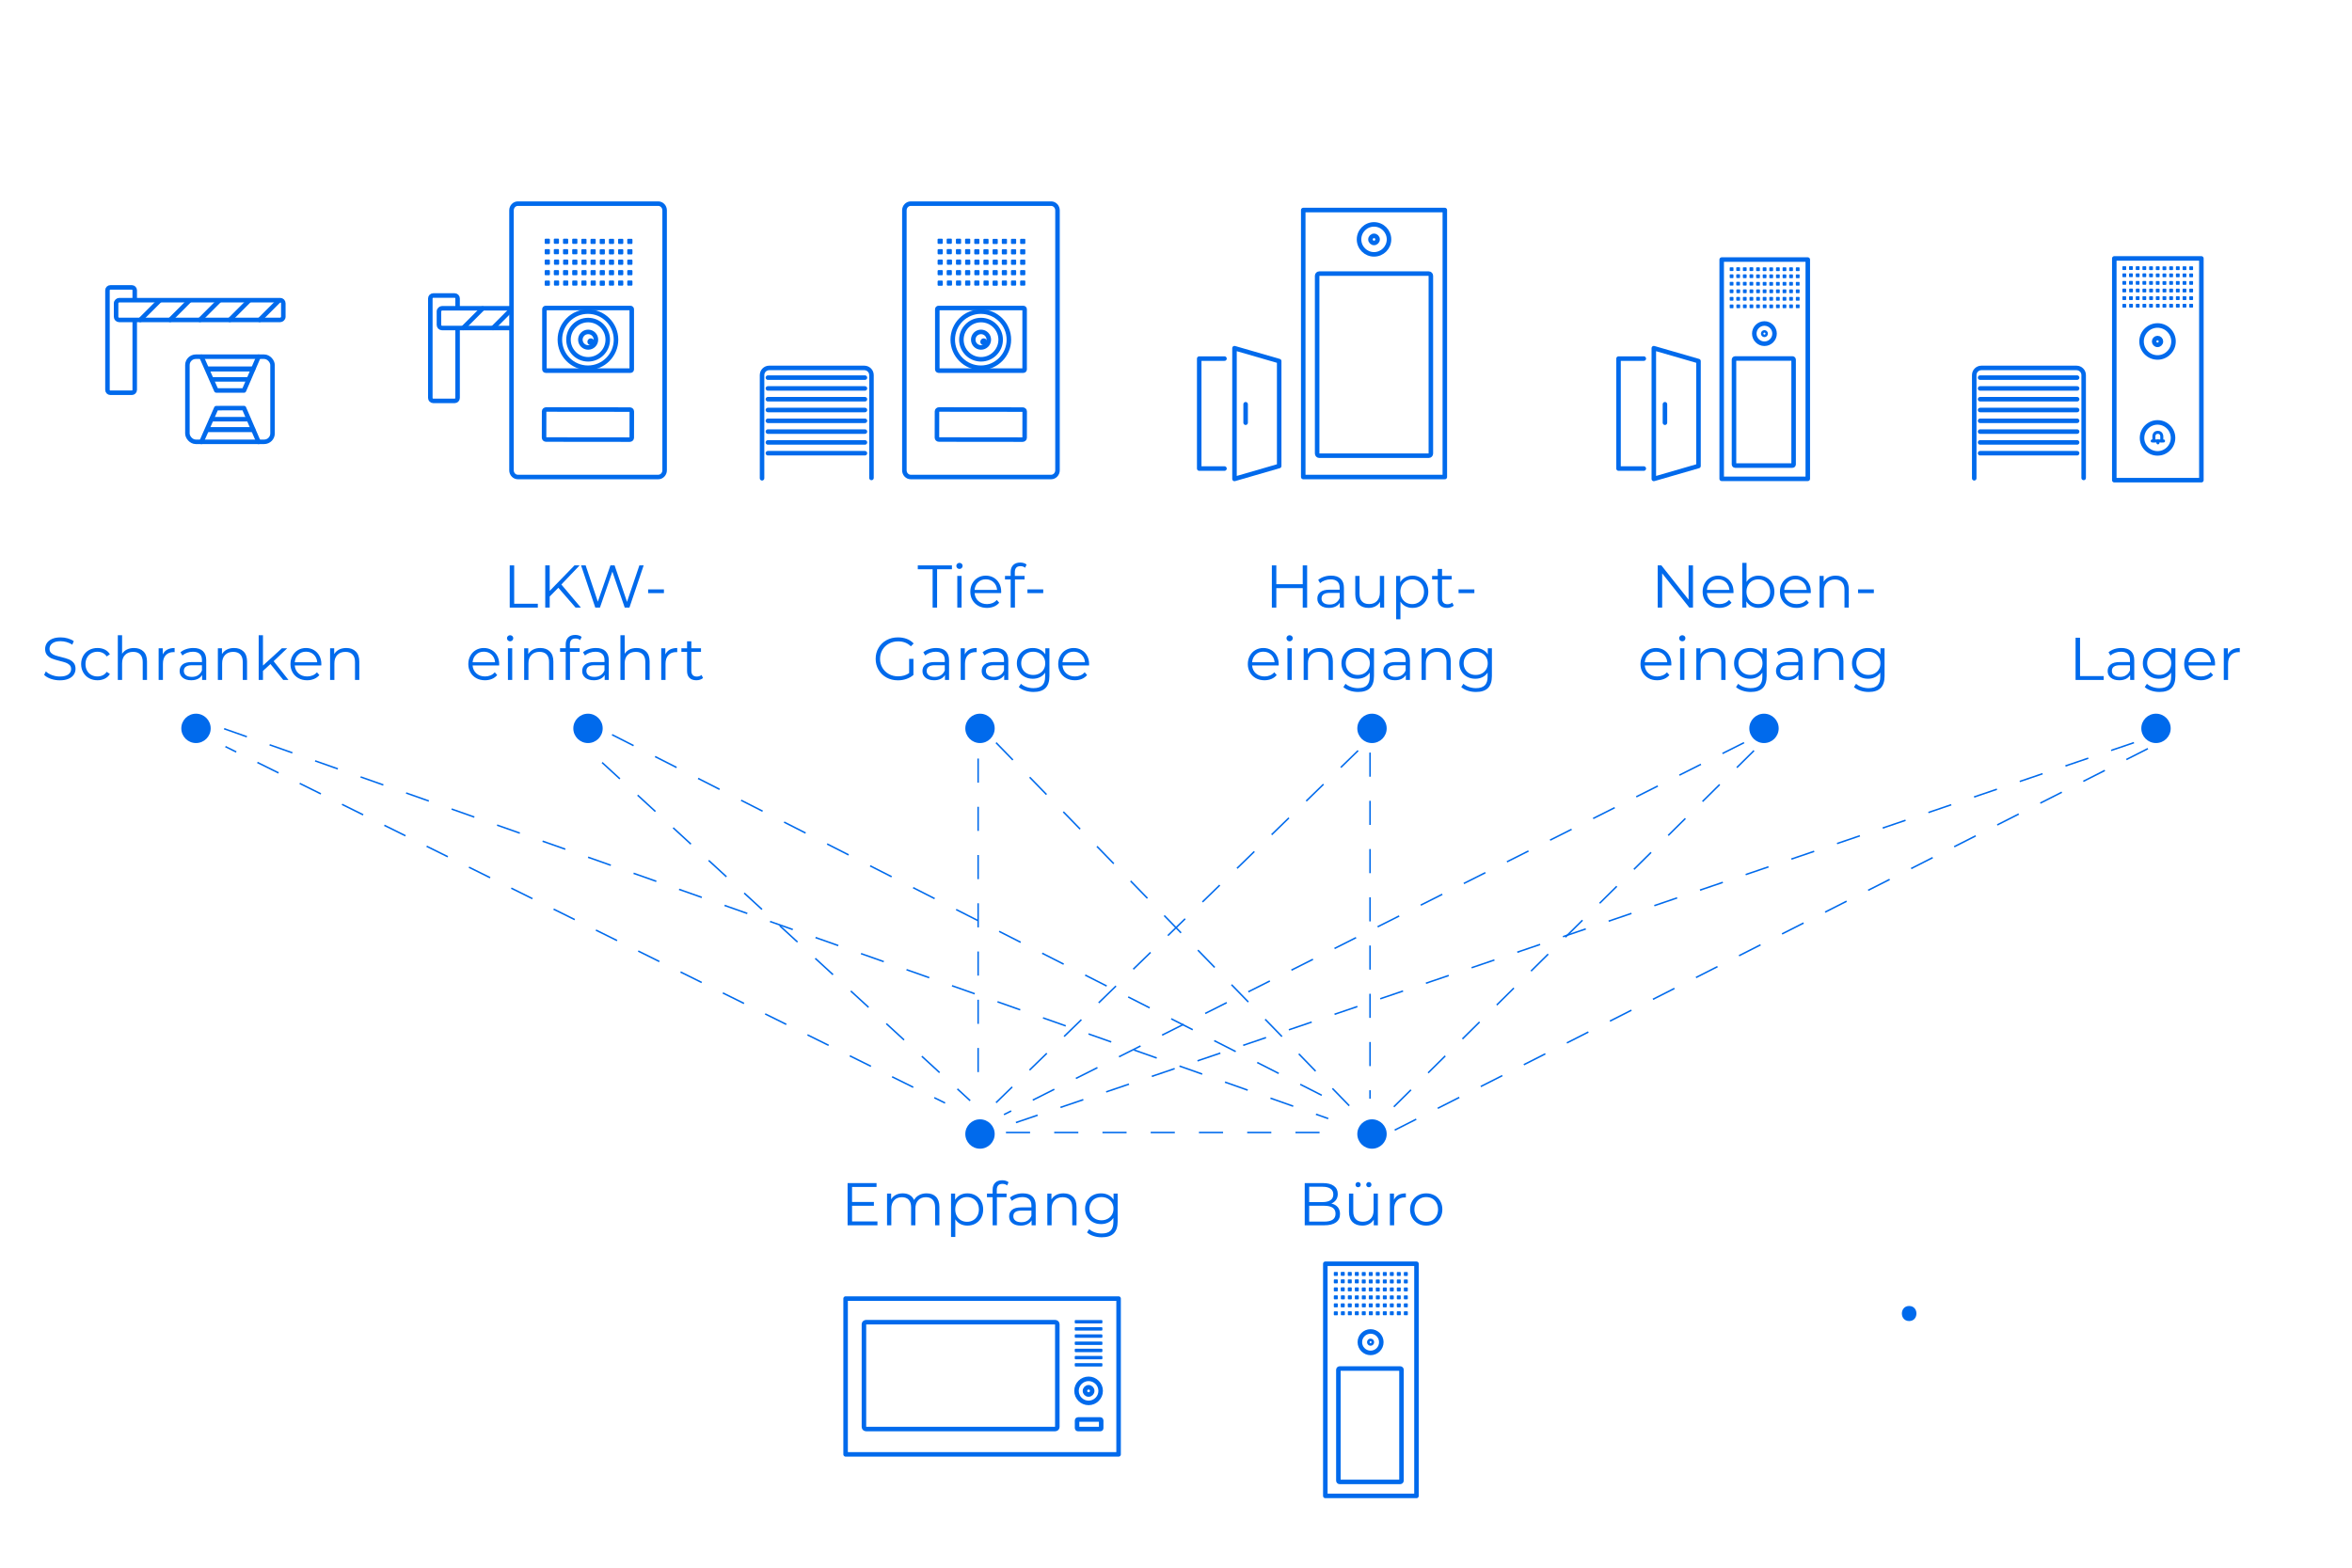 <?xml version="1.0" encoding="UTF-8"?>
<svg xmlns="http://www.w3.org/2000/svg" xmlns:xlink="http://www.w3.org/1999/xlink" id="a" data-name="Ebene 1" width="780" height="520" viewBox="0 0 780 520">
  <defs>
    <style>
      .c, .d, .e, .f, .g, .h, .i {
        fill: none;
      }

      .j {
        fill: #006aec;
      }

      .d, .e, .f, .g, .h, .i {
        stroke: #006aec;
      }

      .d, .e, .h, .i {
        stroke-miterlimit: 10;
      }

      .d, .f, .g {
        stroke-linecap: round;
      }

      .e, .h, .i {
        stroke-width: .5px;
      }

      .f {
        stroke-width: 1.67px;
      }

      .f, .g {
        stroke-linejoin: round;
      }

      .g {
        stroke-width: 1.5px;
      }

      .h {
        stroke-dasharray: 8 8;
      }

      .k {
        clip-path: url(#b);
      }

      .i {
        stroke-dasharray: 7.83 7.83;
      }
    </style>
    <clipPath id="b">
      <rect class="c" x="132.87" y="81.37" width="36.45" height="56.05"></rect>
    </clipPath>
  </defs>
  <g>
    <rect class="g" x="701.17" y="85.72" width="28.88" height="73.55"></rect>
    <path class="g" d="M715.51,107.96c2.93,0,5.3,2.38,5.3,5.3s-2.38,5.31-5.3,5.31-5.3-2.38-5.3-5.31,2.38-5.3,5.3-5.3Z"></path>
    <path class="g" d="M715.51,112.13c.63,0,1.13.51,1.13,1.13s-.51,1.13-1.13,1.13-1.13-.51-1.13-1.13.51-1.13,1.13-1.13Z"></path>
    <path class="g" d="M715.51,140.11c2.83,0,5.14,2.3,5.14,5.14s-2.31,5.14-5.14,5.14-5.14-2.31-5.14-5.14,2.31-5.14,5.14-5.14Z"></path>
    <g>
      <rect class="j" x="721.6" y="90.7" width="1.25" height="1.26" rx=".2" ry=".2"></rect>
      <rect class="j" x="721.6" y="93.22" width="1.25" height="1.26" rx=".2" ry=".2"></rect>
      <rect class="j" x="721.6" y="95.74" width="1.25" height="1.26" rx=".2" ry=".2"></rect>
      <rect class="j" x="721.6" y="98.26" width="1.25" height="1.26" rx=".2" ry=".2"></rect>
      <rect class="j" x="721.6" y="100.78" width="1.25" height="1.25" rx=".2" ry=".2"></rect>
      <rect class="j" x="719.39" y="90.7" width="1.26" height="1.26" rx=".2" ry=".2"></rect>
      <rect class="j" x="719.39" y="93.22" width="1.26" height="1.26" rx=".2" ry=".2"></rect>
      <rect class="j" x="719.39" y="95.74" width="1.26" height="1.26" rx=".2" ry=".2"></rect>
      <rect class="j" x="719.39" y="98.26" width="1.26" height="1.26" rx=".2" ry=".2"></rect>
      <rect class="j" x="719.39" y="100.78" width="1.26" height="1.25" rx=".2" ry=".2"></rect>
      <rect class="j" x="717.16" y="90.71" width="1.26" height="1.25" rx=".2" ry=".2"></rect>
      <rect class="j" x="717.18" y="95.74" width="1.25" height="1.26" rx=".2" ry=".2"></rect>
      <rect class="j" x="717.16" y="93.24" width="1.26" height="1.25" rx=".2" ry=".2"></rect>
      <rect class="j" x="717.16" y="98.26" width="1.26" height="1.26" rx=".2" ry=".2"></rect>
      <rect class="j" x="717.16" y="100.8" width="1.26" height="1.25" rx=".2" ry=".2"></rect>
      <rect class="j" x="714.97" y="100.78" width="1.25" height="1.25" rx=".2" ry=".2"></rect>
      <rect class="j" x="714.94" y="98.26" width="1.25" height="1.26" rx=".2" ry=".2"></rect>
      <rect class="j" x="714.94" y="95.74" width="1.25" height="1.26" rx=".2" ry=".2"></rect>
      <rect class="j" x="714.94" y="90.7" width="1.25" height="1.26" rx=".2" ry=".2"></rect>
      <rect class="j" x="714.94" y="93.22" width="1.25" height="1.26" rx=".2" ry=".2"></rect>
      <rect class="j" x="712.74" y="95.74" width="1.26" height="1.26" rx=".2" ry=".2"></rect>
      <rect class="j" x="712.74" y="98.26" width="1.26" height="1.26" rx=".2" ry=".2"></rect>
      <rect class="j" x="712.72" y="90.7" width="1.26" height="1.26" rx=".2" ry=".2"></rect>
      <rect class="j" x="712.72" y="93.22" width="1.26" height="1.26" rx=".2" ry=".2"></rect>
      <rect class="j" x="712.72" y="100.78" width="1.25" height="1.25" rx=".2" ry=".2"></rect>
      <rect class="j" x="710.51" y="90.67" width="1.25" height="1.26" rx=".2" ry=".2"></rect>
      <rect class="j" x="710.52" y="95.74" width="1.25" height="1.26" rx=".2" ry=".2"></rect>
      <rect class="j" x="710.51" y="93.2" width="1.25" height="1.26" rx=".2" ry=".2"></rect>
      <rect class="j" x="710.51" y="98.26" width="1.25" height="1.26" rx=".2" ry=".2"></rect>
      <rect class="j" x="710.52" y="100.78" width="1.25" height="1.25" rx=".2" ry=".2"></rect>
      <path class="j" d="M708.49,90.68h.86c.11,0,.2.09.2.2v.86c0,.11-.09.2-.2.2h-.86c-.11,0-.2-.09-.2-.2v-.86c0-.11.09-.2.2-.2Z"></path>
      <rect class="j" x="708.31" y="95.73" width="1.25" height="1.25" rx=".2" ry=".2"></rect>
      <rect class="j" x="708.29" y="93.2" width="1.25" height="1.26" rx=".2" ry=".2"></rect>
      <rect class="j" x="708.29" y="98.26" width="1.25" height="1.26" rx=".2" ry=".2"></rect>
      <rect class="j" x="708.31" y="100.78" width="1.25" height="1.25" rx=".2" ry=".2"></rect>
      <rect class="j" x="706.06" y="90.66" width="1.25" height="1.26" rx=".2" ry=".2"></rect>
      <rect class="j" x="706.1" y="95.73" width="1.25" height="1.25" rx=".2" ry=".2"></rect>
      <rect class="j" x="706.06" y="93.18" width="1.25" height="1.26" rx=".2" ry=".2"></rect>
      <rect class="j" x="706.06" y="98.26" width="1.25" height="1.26" rx=".2" ry=".2"></rect>
      <rect class="j" x="706.1" y="100.78" width="1.25" height="1.25" rx=".2" ry=".2"></rect>
      <path class="j" d="M704.06,90.68h.86c.11,0,.2.09.2.2v.86c0,.11-.09.2-.2.2h-.86c-.11,0-.2-.09-.2-.2v-.86c0-.11.09-.2.2-.2Z"></path>
      <rect class="j" x="703.86" y="93.2" width="1.25" height="1.26" rx=".2" ry=".2"></rect>
      <rect class="j" x="703.86" y="95.73" width="1.25" height="1.25" rx=".2" ry=".2"></rect>
      <rect class="j" x="703.86" y="98.26" width="1.25" height="1.26" rx=".2" ry=".2"></rect>
      <rect class="j" x="703.86" y="100.8" width="1.25" height="1.25" rx=".2" ry=".2"></rect>
      <rect class="j" x="723.82" y="100.78" width="1.25" height="1.25" rx=".2" ry=".2"></rect>
      <rect class="j" x="723.82" y="98.26" width="1.25" height="1.26" rx=".2" ry=".2"></rect>
      <rect class="j" x="723.82" y="95.74" width="1.25" height="1.26" rx=".2" ry=".2"></rect>
      <rect class="j" x="723.82" y="93.22" width="1.25" height="1.26" rx=".2" ry=".2"></rect>
      <rect class="j" x="723.82" y="90.7" width="1.25" height="1.26" rx=".2" ry=".2"></rect>
      <rect class="j" x="726.04" y="100.78" width="1.25" height="1.25" rx=".2" ry=".2"></rect>
      <rect class="j" x="726.04" y="98.26" width="1.25" height="1.26" rx=".2" ry=".2"></rect>
      <rect class="j" x="726.04" y="95.74" width="1.25" height="1.26" rx=".2" ry=".2"></rect>
      <rect class="j" x="726.04" y="93.22" width="1.25" height="1.26" rx=".2" ry=".2"></rect>
      <rect class="j" x="726.04" y="90.7" width="1.25" height="1.26" rx=".2" ry=".2"></rect>
      <rect class="j" x="721.6" y="88.33" width="1.25" height="1.26" rx=".2" ry=".2"></rect>
      <rect class="j" x="719.39" y="88.33" width="1.26" height="1.26" rx=".2" ry=".2"></rect>
      <rect class="j" x="717.16" y="88.35" width="1.26" height="1.25" rx=".2" ry=".2"></rect>
      <rect class="j" x="714.94" y="88.33" width="1.25" height="1.26" rx=".2" ry=".2"></rect>
      <rect class="j" x="712.72" y="88.33" width="1.26" height="1.26" rx=".2" ry=".2"></rect>
      <rect class="j" x="710.51" y="88.31" width="1.25" height="1.26" rx=".2" ry=".2"></rect>
      <path class="j" d="M708.49,88.31h.86c.11,0,.2.09.2.2v.86c0,.11-.09.2-.2.2h-.86c-.11,0-.2-.09-.2-.2v-.86c0-.11.09-.2.2-.2Z"></path>
      <rect class="j" x="706.06" y="88.29" width="1.25" height="1.26" rx=".2" ry=".2"></rect>
      <path class="j" d="M704.06,88.31h.86c.11,0,.2.09.2.2v.86c0,.11-.09.2-.2.2h-.86c-.11,0-.2-.09-.2-.2v-.86c0-.11.09-.2.2-.2Z"></path>
      <rect class="j" x="723.82" y="88.33" width="1.25" height="1.26" rx=".2" ry=".2"></rect>
      <rect class="j" x="726.04" y="88.33" width="1.25" height="1.26" rx=".2" ry=".2"></rect>
    </g>
    <g>
      <line class="d" x1="713.74" y1="146.27" x2="717.5" y2="146.27"></line>
      <path class="d" d="M714.3,146.22v-1.56s0-1.26,1.31-1.26,1.31,1.31,1.31,1.31v1.5"></path>
      <line class="d" x1="715.64" y1="146.28" x2="715.64" y2="146.9"></line>
    </g>
  </g>
  <g>
    <rect class="g" x="280.43" y="430.74" width="90.53" height="51.67"></rect>
    <path class="g" d="M365.01,461.35c0,2.2-1.79,3.99-4,3.99s-4-1.79-4-3.99,1.79-3.99,4-3.99,4,1.79,4,3.99Z"></path>
    <path class="g" d="M287.26,474.01c-.41,0-.75-.3-.75-.66v-34.13c0-.37.34-.66.75-.66h62.63c.41,0,.75.3.75.66v34.13c0,.37-.34.66-.75.66h-62.63Z"></path>
    <rect class="g" x="357.19" y="470.84" width="8" height="3.17" rx=".3" ry=".3"></rect>
    <path class="g" d="M361.01,462.56c-.66,0-1.2-.54-1.2-1.2s.54-1.2,1.2-1.2,1.2.54,1.2,1.2-.54,1.2-1.2,1.2Z"></path>
    <rect class="j" x="356.42" y="452.14" width="9.17" height="1.13" rx=".25" ry=".25"></rect>
    <rect class="j" x="356.42" y="437.85" width="9.17" height="1.13" rx=".25" ry=".25"></rect>
    <rect class="j" x="356.42" y="440.23" width="9.17" height="1.13" rx=".25" ry=".25"></rect>
    <rect class="j" x="356.42" y="442.61" width="9.17" height="1.13" rx=".25" ry=".25"></rect>
    <rect class="j" x="356.42" y="444.99" width="9.17" height="1.13" rx=".25" ry=".25"></rect>
    <rect class="j" x="356.42" y="447.37" width="9.17" height="1.13" rx=".25" ry=".25"></rect>
    <rect class="j" x="356.42" y="449.76" width="9.17" height="1.13" rx=".25" ry=".25"></rect>
  </g>
  <g>
    <path class="g" d="M432.2,69.67v88.55h46.95v-88.55h-46.95ZM455.67,74.43c2.74,0,4.97,2.23,4.97,4.97s-2.23,4.97-4.97,4.97-4.97-2.23-4.97-4.97,2.23-4.97,4.97-4.97ZM474.52,150.45c0,.39-.32.71-.71.71h-36.29c-.39,0-.71-.32-.71-.71v-58.98c0-.39.32-.71.71-.71h36.29c.39,0,.71.32.71.71v58.98Z"></path>
    <path class="g" d="M455.67,80.59c-.65,0-1.18-.53-1.18-1.18s.53-1.18,1.18-1.18,1.18.53,1.18,1.18-.53,1.18-1.18,1.18Z"></path>
  </g>
  <g>
    <rect class="g" x="439.52" y="419.19" width="30.23" height="77"></rect>
    <path class="g" d="M464.78,491.1c0,.24-.18.44-.39.44h-20.15c-.22,0-.39-.2-.39-.44v-36.72c0-.24.18-.44.39-.44h20.15c.22,0,.39.2.39.44v36.72Z"></path>
    <path class="g" d="M454.53,441.64c1.96,0,3.56,1.59,3.56,3.56s-1.59,3.56-3.56,3.56-3.56-1.6-3.56-3.56,1.59-3.56,3.56-3.56Z"></path>
    <path class="g" d="M454.53,444.77c.24,0,.43.19.43.43s-.19.43-.43.43-.43-.19-.43-.43.19-.43.43-.43Z"></path>
    <g>
      <rect class="j" x="460.91" y="424.4" width="1.31" height="1.31" rx=".21" ry=".21"></rect>
      <rect class="j" x="460.91" y="427.04" width="1.31" height="1.31" rx=".21" ry=".21"></rect>
      <rect class="j" x="460.91" y="429.68" width="1.31" height="1.31" rx=".21" ry=".21"></rect>
      <rect class="j" x="460.91" y="432.32" width="1.31" height="1.31" rx=".21" ry=".21"></rect>
      <path class="j" d="M461.12,434.95h.9c.11,0,.21.09.21.21v.9c0,.11-.09.21-.21.21h-.9c-.11,0-.21-.09-.21-.21v-.9c0-.11.09-.21.21-.21Z"></path>
      <rect class="j" x="458.59" y="424.4" width="1.31" height="1.31" rx=".21" ry=".21"></rect>
      <rect class="j" x="458.59" y="427.04" width="1.31" height="1.31" rx=".21" ry=".21"></rect>
      <rect class="j" x="458.59" y="429.68" width="1.31" height="1.31" rx=".21" ry=".21"></rect>
      <rect class="j" x="458.59" y="432.32" width="1.31" height="1.31" rx=".21" ry=".21"></rect>
      <path class="j" d="M458.8,434.95h.9c.11,0,.21.09.21.21v.9c0,.11-.09.21-.21.21h-.9c-.11,0-.21-.09-.21-.21v-.9c0-.11.09-.21.21-.21Z"></path>
      <rect class="j" x="456.26" y="424.41" width="1.31" height="1.31" rx=".21" ry=".21"></rect>
      <path class="j" d="M456.49,429.68h.9c.11,0,.21.09.21.21v.9c0,.11-.09.21-.21.21h-.9c-.11,0-.21-.09-.21-.21v-.9c0-.11.09-.21.21-.21Z"></path>
      <rect class="j" x="456.26" y="427.06" width="1.31" height="1.31" rx=".21" ry=".21"></rect>
      <rect class="j" x="456.26" y="432.32" width="1.31" height="1.31" rx=".21" ry=".21"></rect>
      <path class="j" d="M456.46,434.97h.9c.11,0,.21.09.21.21v.9c0,.11-.09.21-.21.21h-.9c-.11,0-.21-.09-.21-.21v-.9c0-.11.09-.21.21-.21Z"></path>
      <path class="j" d="M454.17,434.95h.9c.11,0,.21.09.21.21v.9c0,.11-.09.21-.21.21h-.9c-.11,0-.21-.09-.21-.21v-.9c0-.11.09-.21.21-.21Z"></path>
      <path class="j" d="M454.14,432.32h.9c.11,0,.21.09.21.21v.9c0,.11-.09.21-.21.21h-.9c-.11,0-.21-.09-.21-.21v-.9c0-.11.09-.21.21-.21Z"></path>
      <path class="j" d="M454.15,429.68h.9c.11,0,.21.09.21.21v.9c0,.11-.09.21-.21.21h-.9c-.11,0-.21-.09-.21-.21v-.9c0-.11.09-.21.21-.21Z"></path>
      <rect class="j" x="453.93" y="424.4" width="1.31" height="1.31" rx=".21" ry=".21"></rect>
      <rect class="j" x="453.93" y="427.04" width="1.31" height="1.31" rx=".21" ry=".21"></rect>
      <path class="j" d="M451.84,429.68h.9c.11,0,.21.09.21.21v.9c0,.11-.09.21-.21.21h-.9c-.11,0-.21-.09-.21-.21v-.9c0-.11.09-.21.21-.21Z"></path>
      <path class="j" d="M451.84,432.32h.9c.11,0,.21.09.21.21v.9c0,.11-.09.21-.21.21h-.9c-.11,0-.21-.09-.21-.21v-.9c0-.11.09-.21.21-.21Z"></path>
      <rect class="j" x="451.61" y="424.4" width="1.31" height="1.31" rx=".21" ry=".21"></rect>
      <rect class="j" x="451.61" y="427.04" width="1.31" height="1.31" rx=".21" ry=".21"></rect>
      <path class="j" d="M451.82,434.95h.9c.11,0,.21.09.21.21v.9c0,.11-.09.21-.21.21h-.9c-.11,0-.21-.09-.21-.21v-.9c0-.11.09-.21.21-.21Z"></path>
      <path class="j" d="M449.51,424.37h.9c.11,0,.21.09.21.21v.9c0,.11-.09.21-.21.21h-.9c-.11,0-.21-.09-.21-.21v-.9c0-.11.09-.21.21-.21Z"></path>
      <path class="j" d="M449.51,429.68h.9c.11,0,.21.09.21.21v.9c0,.11-.09.21-.21.21h-.9c-.11,0-.21-.09-.21-.21v-.9c0-.11.09-.21.21-.21Z"></path>
      <path class="j" d="M449.51,427.02h.9c.11,0,.21.09.21.21v.9c0,.11-.09.21-.21.21h-.9c-.11,0-.21-.09-.21-.21v-.9c0-.11.09-.21.21-.21Z"></path>
      <path class="j" d="M449.51,432.32h.9c.11,0,.21.09.21.21v.9c0,.11-.09.21-.21.21h-.9c-.11,0-.21-.09-.21-.21v-.9c0-.11.09-.21.21-.21Z"></path>
      <path class="j" d="M449.51,434.95h.9c.11,0,.21.09.21.21v.9c0,.11-.09.21-.21.21h-.9c-.11,0-.21-.09-.21-.21v-.9c0-.11.09-.21.21-.21Z"></path>
      <path class="j" d="M447.18,424.38h.9c.11,0,.21.09.21.21v.9c0,.11-.09.21-.21.21h-.9c-.11,0-.21-.09-.21-.21v-.9c0-.11.09-.21.21-.21Z"></path>
      <path class="j" d="M447.2,429.67h.9c.11,0,.21.09.21.21v.9c0,.11-.09.21-.21.21h-.9c-.11,0-.21-.09-.21-.21v-.9c0-.11.09-.21.21-.21Z"></path>
      <path class="j" d="M447.18,427.02h.9c.11,0,.21.09.21.21v.9c0,.11-.09.21-.21.21h-.9c-.11,0-.21-.09-.21-.21v-.9c0-.11.09-.21.21-.21Z"></path>
      <path class="j" d="M447.18,432.32h.9c.11,0,.21.09.21.21v.9c0,.11-.09.21-.21.21h-.9c-.11,0-.21-.09-.21-.21v-.9c0-.11.09-.21.21-.21Z"></path>
      <path class="j" d="M447.2,434.95h.9c.11,0,.21.09.21.21v.9c0,.11-.09.21-.21.21h-.9c-.11,0-.21-.09-.21-.21v-.9c0-.11.09-.21.21-.21Z"></path>
      <path class="j" d="M444.85,424.36h.9c.11,0,.21.09.21.21v.9c0,.11-.09.21-.21.21h-.9c-.11,0-.21-.09-.21-.21v-.9c0-.11.09-.21.21-.21Z"></path>
      <path class="j" d="M444.89,429.67h.9c.11,0,.21.09.21.21v.9c0,.11-.09.21-.21.21h-.9c-.11,0-.21-.09-.21-.21v-.9c0-.11.09-.21.21-.21Z"></path>
      <path class="j" d="M444.85,427h.9c.11,0,.21.09.21.21v.9c0,.11-.09.21-.21.21h-.9c-.11,0-.21-.09-.21-.21v-.9c0-.11.09-.21.21-.21Z"></path>
      <path class="j" d="M444.85,432.32h.9c.11,0,.21.09.21.21v.9c0,.11-.09.21-.21.21h-.9c-.11,0-.21-.09-.21-.21v-.9c0-.11.09-.21.21-.21Z"></path>
      <path class="j" d="M444.89,434.95h.9c.11,0,.21.09.21.21v.9c0,.11-.09.21-.21.21h-.9c-.11,0-.21-.09-.21-.21v-.9c0-.11.09-.21.21-.21Z"></path>
      <path class="j" d="M442.55,424.38h.9c.11,0,.21.09.21.21v.9c0,.11-.09.21-.21.21h-.9c-.11,0-.21-.09-.21-.21v-.9c0-.11.09-.21.21-.21Z"></path>
      <path class="j" d="M442.55,427.02h.9c.11,0,.21.09.21.21v.9c0,.11-.09.21-.21.21h-.9c-.11,0-.21-.09-.21-.21v-.9c0-.11.09-.21.21-.21Z"></path>
      <path class="j" d="M442.55,429.67h.9c.11,0,.21.09.21.21v.9c0,.11-.09.21-.21.21h-.9c-.11,0-.21-.09-.21-.21v-.9c0-.11.09-.21.21-.21Z"></path>
      <path class="j" d="M442.55,432.32h.9c.11,0,.21.09.21.21v.9c0,.11-.09.21-.21.21h-.9c-.11,0-.21-.09-.21-.21v-.9c0-.11.09-.21.21-.21Z"></path>
      <path class="j" d="M442.55,434.97h.9c.11,0,.21.09.21.21v.9c0,.11-.09.21-.21.21h-.9c-.11,0-.21-.09-.21-.21v-.9c0-.11.09-.21.21-.21Z"></path>
      <path class="j" d="M463.44,434.95h.9c.11,0,.21.09.21.21v.9c0,.11-.09.21-.21.21h-.9c-.11,0-.21-.09-.21-.21v-.9c0-.11.09-.21.21-.21Z"></path>
      <rect class="j" x="463.23" y="432.32" width="1.31" height="1.31" rx=".21" ry=".21"></rect>
      <rect class="j" x="463.23" y="429.68" width="1.31" height="1.31" rx=".21" ry=".21"></rect>
      <rect class="j" x="463.23" y="427.04" width="1.31" height="1.31" rx=".21" ry=".21"></rect>
      <rect class="j" x="463.23" y="424.4" width="1.31" height="1.31" rx=".21" ry=".21"></rect>
      <path class="j" d="M465.77,434.95h.9c.11,0,.21.09.21.21v.9c0,.11-.09.21-.21.21h-.9c-.11,0-.21-.09-.21-.21v-.9c0-.11.09-.21.21-.21Z"></path>
      <rect class="j" x="465.56" y="432.32" width="1.31" height="1.31" rx=".21" ry=".21"></rect>
      <rect class="j" x="465.56" y="429.68" width="1.31" height="1.31" rx=".21" ry=".21"></rect>
      <rect class="j" x="465.56" y="427.04" width="1.31" height="1.31" rx=".21" ry=".21"></rect>
      <rect class="j" x="465.56" y="424.4" width="1.31" height="1.31" rx=".21" ry=".21"></rect>
      <rect class="j" x="460.91" y="421.92" width="1.31" height="1.31" rx=".21" ry=".21"></rect>
      <rect class="j" x="458.59" y="421.92" width="1.31" height="1.31" rx=".21" ry=".21"></rect>
      <rect class="j" x="456.26" y="421.94" width="1.31" height="1.31" rx=".21" ry=".21"></rect>
      <rect class="j" x="453.93" y="421.92" width="1.31" height="1.31" rx=".21" ry=".21"></rect>
      <rect class="j" x="451.61" y="421.92" width="1.31" height="1.31" rx=".21" ry=".21"></rect>
      <path class="j" d="M449.51,421.9h.9c.11,0,.21.09.21.21v.9c0,.11-.09.21-.21.21h-.9c-.11,0-.21-.09-.21-.21v-.9c0-.11.09-.21.21-.21Z"></path>
      <path class="j" d="M447.18,421.9h.9c.11,0,.21.09.21.21v.9c0,.11-.09.21-.21.21h-.9c-.11,0-.21-.09-.21-.21v-.9c0-.11.09-.21.21-.21Z"></path>
      <path class="j" d="M444.85,421.88h.9c.11,0,.21.09.21.21v.9c0,.11-.09.21-.21.21h-.9c-.11,0-.21-.09-.21-.21v-.9c0-.11.09-.21.21-.21Z"></path>
      <path class="j" d="M442.55,421.9h.9c.11,0,.21.09.21.21v.9c0,.11-.09.21-.21.21h-.9c-.11,0-.21-.09-.21-.21v-.9c0-.11.09-.21.21-.21Z"></path>
      <rect class="j" x="463.23" y="421.92" width="1.31" height="1.31" rx=".21" ry=".21"></rect>
      <rect class="j" x="465.56" y="421.92" width="1.31" height="1.31" rx=".21" ry=".21"></rect>
    </g>
  </g>
  <g>
    <rect class="g" x="570.97" y="86.1" width="28.55" height="72.72"></rect>
    <path class="g" d="M594.82,154.01c0,.23-.17.42-.37.42h-19.03c-.2,0-.37-.19-.37-.42v-34.68c0-.23.17-.42.37-.42h19.03c.2,0,.37.19.37.42v34.68Z"></path>
    <path class="g" d="M585.14,107.3c1.85,0,3.36,1.51,3.36,3.36s-1.51,3.36-3.36,3.36-3.36-1.51-3.36-3.36,1.51-3.36,3.36-3.36Z"></path>
    <path class="g" d="M585.14,110.25c.22,0,.41.18.41.41s-.18.41-.41.41-.41-.18-.41-.41.18-.41.41-.41Z"></path>
    <g>
      <rect class="j" x="591.17" y="91.02" width="1.24" height="1.24" rx=".19" ry=".19"></rect>
      <rect class="j" x="591.17" y="93.51" width="1.24" height="1.24" rx=".19" ry=".19"></rect>
      <rect class="j" x="591.17" y="96" width="1.24" height="1.24" rx=".19" ry=".19"></rect>
      <rect class="j" x="591.17" y="98.49" width="1.24" height="1.24" rx=".19" ry=".19"></rect>
      <rect class="j" x="591.17" y="100.98" width="1.24" height="1.24" rx=".19" ry=".19"></rect>
      <rect class="j" x="588.98" y="91.02" width="1.24" height="1.24" rx=".19" ry=".19"></rect>
      <rect class="j" x="588.98" y="93.51" width="1.24" height="1.24" rx=".19" ry=".19"></rect>
      <rect class="j" x="588.98" y="96" width="1.24" height="1.24" rx=".19" ry=".19"></rect>
      <rect class="j" x="588.98" y="98.49" width="1.24" height="1.24" rx=".19" ry=".19"></rect>
      <rect class="j" x="588.98" y="100.98" width="1.24" height="1.24" rx=".19" ry=".19"></rect>
      <rect class="j" x="586.77" y="91.03" width="1.24" height="1.24" rx=".19" ry=".19"></rect>
      <rect class="j" x="586.79" y="96" width="1.24" height="1.24" rx=".19" ry=".19"></rect>
      <rect class="j" x="586.77" y="93.53" width="1.24" height="1.24" rx=".19" ry=".19"></rect>
      <rect class="j" x="586.77" y="98.49" width="1.24" height="1.24" rx=".19" ry=".19"></rect>
      <rect class="j" x="586.77" y="101" width="1.24" height="1.24" rx=".19" ry=".19"></rect>
      <rect class="j" x="584.6" y="100.98" width="1.24" height="1.24" rx=".19" ry=".19"></rect>
      <rect class="j" x="584.58" y="98.49" width="1.24" height="1.24" rx=".19" ry=".19"></rect>
      <rect class="j" x="584.58" y="96" width="1.24" height="1.24" rx=".19" ry=".19"></rect>
      <rect class="j" x="584.58" y="91.02" width="1.24" height="1.24" rx=".19" ry=".19"></rect>
      <rect class="j" x="584.58" y="93.51" width="1.24" height="1.24" rx=".19" ry=".19"></rect>
      <rect class="j" x="582.41" y="96" width="1.24" height="1.24" rx=".19" ry=".19"></rect>
      <rect class="j" x="582.41" y="98.49" width="1.24" height="1.24" rx=".19" ry=".19"></rect>
      <rect class="j" x="582.39" y="91.02" width="1.24" height="1.24" rx=".19" ry=".19"></rect>
      <rect class="j" x="582.39" y="93.51" width="1.24" height="1.24" rx=".19" ry=".19"></rect>
      <rect class="j" x="582.39" y="100.98" width="1.24" height="1.24" rx=".19" ry=".19"></rect>
      <rect class="j" x="580.2" y="90.99" width="1.24" height="1.24" rx=".19" ry=".19"></rect>
      <rect class="j" x="580.21" y="96" width="1.24" height="1.24" rx=".19" ry=".19"></rect>
      <rect class="j" x="580.2" y="93.49" width="1.24" height="1.24" rx=".19" ry=".19"></rect>
      <rect class="j" x="580.2" y="98.49" width="1.24" height="1.24" rx=".19" ry=".19"></rect>
      <rect class="j" x="580.21" y="100.98" width="1.24" height="1.24" rx=".19" ry=".19"></rect>
      <rect class="j" x="578" y="91" width="1.24" height="1.24" rx=".19" ry=".19"></rect>
      <rect class="j" x="578.02" y="95.99" width="1.24" height="1.24" rx=".19" ry=".19"></rect>
      <rect class="j" x="578" y="93.49" width="1.24" height="1.24" rx=".19" ry=".19"></rect>
      <rect class="j" x="578" y="98.49" width="1.24" height="1.24" rx=".19" ry=".19"></rect>
      <rect class="j" x="578.02" y="100.98" width="1.24" height="1.24" rx=".19" ry=".19"></rect>
      <rect class="j" x="575.8" y="90.98" width="1.24" height="1.24" rx=".19" ry=".19"></rect>
      <rect class="j" x="575.84" y="95.99" width="1.24" height="1.24" rx=".19" ry=".19"></rect>
      <rect class="j" x="575.8" y="93.47" width="1.24" height="1.24" rx=".19" ry=".19"></rect>
      <rect class="j" x="575.8" y="98.49" width="1.24" height="1.24" rx=".19" ry=".19"></rect>
      <rect class="j" x="575.84" y="100.98" width="1.24" height="1.24" rx=".19" ry=".19"></rect>
      <rect class="j" x="573.63" y="91" width="1.24" height="1.24" rx=".19" ry=".19"></rect>
      <rect class="j" x="573.63" y="93.49" width="1.24" height="1.24" rx=".19" ry=".19"></rect>
      <rect class="j" x="573.63" y="95.99" width="1.24" height="1.24" rx=".19" ry=".19"></rect>
      <rect class="j" x="573.63" y="98.49" width="1.24" height="1.24" rx=".19" ry=".19"></rect>
      <rect class="j" x="573.63" y="101" width="1.24" height="1.24" rx=".19" ry=".19"></rect>
      <rect class="j" x="593.36" y="100.98" width="1.24" height="1.24" rx=".19" ry=".19"></rect>
      <rect class="j" x="593.36" y="98.49" width="1.24" height="1.24" rx=".19" ry=".19"></rect>
      <rect class="j" x="593.36" y="96" width="1.24" height="1.24" rx=".19" ry=".19"></rect>
      <rect class="j" x="593.36" y="93.51" width="1.24" height="1.24" rx=".19" ry=".19"></rect>
      <rect class="j" x="593.36" y="91.02" width="1.24" height="1.24" rx=".19" ry=".19"></rect>
      <rect class="j" x="595.56" y="100.98" width="1.24" height="1.24" rx=".19" ry=".19"></rect>
      <rect class="j" x="595.56" y="98.49" width="1.24" height="1.24" rx=".19" ry=".19"></rect>
      <rect class="j" x="595.56" y="96" width="1.24" height="1.24" rx=".19" ry=".19"></rect>
      <rect class="j" x="595.56" y="93.51" width="1.24" height="1.24" rx=".19" ry=".19"></rect>
      <rect class="j" x="595.56" y="91.02" width="1.24" height="1.24" rx=".19" ry=".19"></rect>
      <rect class="j" x="591.17" y="88.68" width="1.24" height="1.24" rx=".19" ry=".19"></rect>
      <rect class="j" x="588.98" y="88.68" width="1.24" height="1.24" rx=".19" ry=".19"></rect>
      <rect class="j" x="586.77" y="88.69" width="1.24" height="1.24" rx=".19" ry=".19"></rect>
      <rect class="j" x="584.58" y="88.68" width="1.24" height="1.24" rx=".19" ry=".19"></rect>
      <rect class="j" x="582.39" y="88.68" width="1.24" height="1.24" rx=".19" ry=".19"></rect>
      <rect class="j" x="580.2" y="88.65" width="1.24" height="1.24" rx=".19" ry=".19"></rect>
      <rect class="j" x="578" y="88.66" width="1.24" height="1.24" rx=".19" ry=".19"></rect>
      <rect class="j" x="575.8" y="88.64" width="1.24" height="1.24" rx=".19" ry=".19"></rect>
      <rect class="j" x="573.63" y="88.66" width="1.24" height="1.24" rx=".19" ry=".19"></rect>
      <rect class="j" x="593.36" y="88.68" width="1.24" height="1.24" rx=".19" ry=".19"></rect>
      <rect class="j" x="595.56" y="88.68" width="1.24" height="1.24" rx=".19" ry=".19"></rect>
    </g>
  </g>
  <g>
    <path class="g" d="M326.63,113.37c0,.21-.17.39-.39.39s-.39-.17-.39-.39.17-.39.39-.39.39.17.39.39"></path>
    <path class="g" d="M348.59,67.55h-46.56c-1.16,0-2.11,1-2.11,2.22v86.23c0,1.22.95,2.22,2.11,2.22h46.56c1.16,0,2.11-1,2.11-2.22v-86.23c0-1.22-.94-2.22-2.11-2.22Z"></path>
    <rect class="j" x="335.27" y="79.2" width="1.72" height="1.72" rx=".27" ry=".27"></rect>
    <rect class="j" x="335.27" y="82.66" width="1.72" height="1.72" rx=".27" ry=".27"></rect>
    <rect class="j" x="335.27" y="86.12" width="1.72" height="1.72" rx=".27" ry=".27"></rect>
    <rect class="j" x="335.27" y="89.58" width="1.72" height="1.72" rx=".27" ry=".27"></rect>
    <rect class="j" x="335.27" y="93.03" width="1.72" height="1.72" rx=".27" ry=".27"></rect>
    <rect class="j" x="332.23" y="79.2" width="1.72" height="1.72" rx=".27" ry=".27"></rect>
    <rect class="j" x="332.23" y="82.66" width="1.72" height="1.72" rx=".27" ry=".27"></rect>
    <rect class="j" x="332.23" y="86.12" width="1.72" height="1.72" rx=".27" ry=".27"></rect>
    <rect class="j" x="332.23" y="89.58" width="1.72" height="1.72" rx=".27" ry=".27"></rect>
    <rect class="j" x="332.23" y="93.03" width="1.72" height="1.72" rx=".27" ry=".27"></rect>
    <rect class="j" x="329.17" y="79.22" width="1.72" height="1.72" rx=".27" ry=".27"></rect>
    <rect class="j" x="329.2" y="86.12" width="1.72" height="1.72" rx=".27" ry=".27"></rect>
    <rect class="j" x="329.17" y="82.68" width="1.72" height="1.72" rx=".27" ry=".27"></rect>
    <rect class="j" x="329.17" y="89.58" width="1.72" height="1.72" rx=".27" ry=".27"></rect>
    <rect class="j" x="329.17" y="93.06" width="1.72" height="1.72" rx=".27" ry=".27"></rect>
    <rect class="j" x="326.16" y="93.03" width="1.72" height="1.72" rx=".27" ry=".27"></rect>
    <rect class="j" x="326.13" y="89.58" width="1.72" height="1.72" rx=".27" ry=".27"></rect>
    <rect class="j" x="326.13" y="86.12" width="1.72" height="1.72" rx=".27" ry=".27"></rect>
    <rect class="j" x="326.12" y="79.2" width="1.72" height="1.72" rx=".27" ry=".27"></rect>
    <rect class="j" x="326.12" y="82.66" width="1.72" height="1.72" rx=".27" ry=".27"></rect>
    <rect class="j" x="323.12" y="86.12" width="1.72" height="1.72" rx=".27" ry=".27"></rect>
    <rect class="j" x="323.12" y="89.58" width="1.72" height="1.72" rx=".27" ry=".27"></rect>
    <rect class="j" x="323.09" y="79.2" width="1.72" height="1.72" rx=".27" ry=".27"></rect>
    <rect class="j" x="323.09" y="82.66" width="1.72" height="1.72" rx=".27" ry=".27"></rect>
    <rect class="j" x="323.09" y="93.03" width="1.72" height="1.72" rx=".27" ry=".27"></rect>
    <rect class="j" x="320.05" y="79.16" width="1.72" height="1.72" rx=".27" ry=".27"></rect>
    <rect class="j" x="320.07" y="86.12" width="1.72" height="1.72" rx=".27" ry=".27"></rect>
    <rect class="j" x="320.05" y="82.63" width="1.72" height="1.72" rx=".27" ry=".27"></rect>
    <rect class="j" x="320.05" y="89.58" width="1.72" height="1.72" rx=".27" ry=".27"></rect>
    <rect class="j" x="320.07" y="93.03" width="1.72" height="1.72" rx=".27" ry=".27"></rect>
    <path class="j" d="M317.28,79.17h1.18c.15,0,.27.12.27.27v1.18c0,.15-.12.27-.27.27h-1.18c-.15,0-.27-.12-.27-.27v-1.18c0-.15.12-.27.27-.27Z"></path>
    <rect class="j" x="317.03" y="86.1" width="1.72" height="1.72" rx=".27" ry=".27"></rect>
    <path class="j" d="M317.28,82.64h1.18c.15,0,.27.12.27.27v1.18c0,.15-.12.27-.27.27h-1.18c-.15,0-.27-.12-.27-.27v-1.18c0-.15.12-.27.27-.27Z"></path>
    <rect class="j" x="317.01" y="89.58" width="1.72" height="1.72" rx=".27" ry=".27"></rect>
    <rect class="j" x="317.03" y="93.03" width="1.72" height="1.72" rx=".27" ry=".27"></rect>
    <rect class="j" x="313.95" y="79.14" width="1.72" height="1.72" rx=".27" ry=".27"></rect>
    <rect class="j" x="314" y="86.1" width="1.72" height="1.72" rx=".27" ry=".27"></rect>
    <rect class="j" x="313.95" y="82.61" width="1.72" height="1.72" rx=".27" ry=".27"></rect>
    <rect class="j" x="313.95" y="89.58" width="1.72" height="1.72" rx=".27" ry=".27"></rect>
    <rect class="j" x="314" y="93.03" width="1.72" height="1.72" rx=".27" ry=".27"></rect>
    <path class="j" d="M311.2,79.17h1.18c.15,0,.27.12.27.27v1.18c0,.15-.12.27-.27.27h-1.18c-.15,0-.27-.12-.27-.27v-1.18c0-.15.12-.27.27-.27Z"></path>
    <rect class="j" x="310.94" y="82.64" width="1.72" height="1.72" rx=".27" ry=".27"></rect>
    <rect class="j" x="310.94" y="86.1" width="1.72" height="1.72" rx=".27" ry=".27"></rect>
    <rect class="j" x="310.94" y="89.58" width="1.72" height="1.72" rx=".27" ry=".27"></rect>
    <rect class="j" x="310.94" y="93.06" width="1.72" height="1.72" rx=".27" ry=".27"></rect>
    <rect class="g" x="310.84" y="102.16" width="28.96" height="20.78" rx=".41" ry=".41"></rect>
    <path class="g" d="M339.8,145.21c0,.34-.3.61-.66.61l-27.74-.03c-.38,0-.68-.27-.68-.61l.02-8.74c0-.33.31-.61.68-.61l27.74.03c.36,0,.66.27.66.61l-.02,8.74Z"></path>
    <rect class="j" x="338.31" y="93.03" width="1.72" height="1.72" rx=".27" ry=".27"></rect>
    <rect class="j" x="338.31" y="89.58" width="1.72" height="1.72" rx=".27" ry=".27"></rect>
    <rect class="j" x="338.31" y="86.12" width="1.72" height="1.72" rx=".27" ry=".27"></rect>
    <rect class="j" x="338.31" y="82.66" width="1.72" height="1.72" rx=".27" ry=".27"></rect>
    <rect class="j" x="338.31" y="79.2" width="1.72" height="1.72" rx=".27" ry=".27"></rect>
    <path class="g" d="M325.27,103.36c-5.14,0-9.31,4.18-9.31,9.31s4.18,9.31,9.31,9.31,9.31-4.18,9.31-9.31-4.18-9.31-9.31-9.31Z"></path>
    <path class="g" d="M325.34,106.16c-3.59,0-6.51,2.92-6.51,6.51s2.92,6.51,6.51,6.51,6.51-2.92,6.51-6.51-2.92-6.51-6.51-6.51Z"></path>
    <path class="g" d="M325.34,115.25c-1.42,0-2.58-1.15-2.58-2.58s1.15-2.58,2.58-2.58,2.58,1.15,2.58,2.58-1.15,2.58-2.58,2.58Z"></path>
  </g>
  <g>
    <path class="g" d="M196.33,113.37c0,.21-.17.39-.39.39s-.39-.17-.39-.39.17-.39.39-.39.39.17.39.39"></path>
    <path class="g" d="M218.3,67.55h-46.56c-1.16,0-2.11,1-2.11,2.22v86.23c0,1.22.95,2.22,2.11,2.22h46.56c1.16,0,2.11-1,2.11-2.22v-86.23c0-1.22-.94-2.22-2.11-2.22Z"></path>
    <rect class="j" x="204.98" y="79.2" width="1.72" height="1.72" rx=".27" ry=".27"></rect>
    <rect class="j" x="204.98" y="82.66" width="1.72" height="1.72" rx=".27" ry=".27"></rect>
    <rect class="j" x="204.98" y="86.12" width="1.72" height="1.72" rx=".27" ry=".27"></rect>
    <rect class="j" x="204.98" y="89.58" width="1.72" height="1.72" rx=".27" ry=".27"></rect>
    <rect class="j" x="204.98" y="93.03" width="1.72" height="1.72" rx=".27" ry=".27"></rect>
    <rect class="j" x="201.93" y="79.2" width="1.72" height="1.72" rx=".27" ry=".27"></rect>
    <rect class="j" x="201.93" y="82.66" width="1.72" height="1.72" rx=".27" ry=".27"></rect>
    <rect class="j" x="201.93" y="86.12" width="1.72" height="1.72" rx=".27" ry=".27"></rect>
    <rect class="j" x="201.93" y="89.58" width="1.72" height="1.72" rx=".27" ry=".27"></rect>
    <rect class="j" x="201.93" y="93.03" width="1.72" height="1.72" rx=".27" ry=".27"></rect>
    <rect class="j" x="198.88" y="79.22" width="1.72" height="1.72" rx=".27" ry=".27"></rect>
    <rect class="j" x="198.91" y="86.12" width="1.72" height="1.72" rx=".27" ry=".27"></rect>
    <rect class="j" x="198.88" y="82.68" width="1.72" height="1.72" rx=".27" ry=".27"></rect>
    <rect class="j" x="198.88" y="89.58" width="1.72" height="1.72" rx=".27" ry=".27"></rect>
    <rect class="j" x="198.88" y="93.06" width="1.72" height="1.72" rx=".27" ry=".27"></rect>
    <rect class="j" x="195.87" y="93.03" width="1.72" height="1.72" rx=".27" ry=".27"></rect>
    <rect class="j" x="195.84" y="89.58" width="1.72" height="1.72" rx=".27" ry=".27"></rect>
    <rect class="j" x="195.84" y="86.12" width="1.72" height="1.72" rx=".27" ry=".27"></rect>
    <rect class="j" x="195.83" y="79.2" width="1.72" height="1.72" rx=".27" ry=".27"></rect>
    <rect class="j" x="195.83" y="82.66" width="1.72" height="1.72" rx=".27" ry=".27"></rect>
    <rect class="j" x="192.82" y="86.12" width="1.72" height="1.72" rx=".27" ry=".27"></rect>
    <rect class="j" x="192.82" y="89.58" width="1.72" height="1.72" rx=".27" ry=".27"></rect>
    <rect class="j" x="192.79" y="79.2" width="1.72" height="1.72" rx=".27" ry=".27"></rect>
    <rect class="j" x="192.79" y="82.66" width="1.72" height="1.72" rx=".27" ry=".27"></rect>
    <rect class="j" x="192.79" y="93.03" width="1.72" height="1.72" rx=".27" ry=".27"></rect>
    <rect class="j" x="189.76" y="79.16" width="1.72" height="1.72" rx=".27" ry=".27"></rect>
    <rect class="j" x="189.77" y="86.12" width="1.72" height="1.72" rx=".27" ry=".27"></rect>
    <rect class="j" x="189.76" y="82.63" width="1.72" height="1.72" rx=".27" ry=".27"></rect>
    <rect class="j" x="189.76" y="89.58" width="1.72" height="1.72" rx=".27" ry=".27"></rect>
    <rect class="j" x="189.77" y="93.03" width="1.72" height="1.72" rx=".27" ry=".27"></rect>
    <path class="j" d="M186.98,79.17h1.18c.15,0,.27.12.27.27v1.18c0,.15-.12.27-.27.27h-1.18c-.15,0-.27-.12-.27-.27v-1.18c0-.15.12-.27.27-.27Z"></path>
    <rect class="j" x="186.74" y="86.1" width="1.72" height="1.72" rx=".27" ry=".27"></rect>
    <path class="j" d="M186.98,82.64h1.18c.15,0,.27.12.27.27v1.18c0,.15-.12.27-.27.27h-1.18c-.15,0-.27-.12-.27-.27v-1.18c0-.15.12-.27.27-.27Z"></path>
    <rect class="j" x="186.71" y="89.58" width="1.72" height="1.72" rx=".27" ry=".27"></rect>
    <rect class="j" x="186.74" y="93.03" width="1.72" height="1.72" rx=".27" ry=".27"></rect>
    <rect class="j" x="183.66" y="79.14" width="1.72" height="1.72" rx=".27" ry=".27"></rect>
    <rect class="j" x="183.71" y="86.1" width="1.72" height="1.72" rx=".27" ry=".27"></rect>
    <rect class="j" x="183.66" y="82.61" width="1.72" height="1.72" rx=".27" ry=".27"></rect>
    <rect class="j" x="183.66" y="89.58" width="1.72" height="1.72" rx=".27" ry=".27"></rect>
    <rect class="j" x="183.71" y="93.03" width="1.72" height="1.72" rx=".27" ry=".27"></rect>
    <path class="j" d="M180.91,79.17h1.18c.15,0,.27.12.27.27v1.18c0,.15-.12.27-.27.27h-1.18c-.15,0-.27-.12-.27-.27v-1.18c0-.15.12-.27.27-.27Z"></path>
    <path class="j" d="M180.91,82.64h1.18c.15,0,.27.12.27.27v1.18c0,.15-.12.27-.27.27h-1.18c-.15,0-.27-.12-.27-.27v-1.18c0-.15.12-.27.27-.27Z"></path>
    <rect class="j" x="180.64" y="86.1" width="1.72" height="1.72" rx=".27" ry=".27"></rect>
    <rect class="j" x="180.64" y="89.58" width="1.72" height="1.72" rx=".27" ry=".27"></rect>
    <rect class="j" x="180.64" y="93.06" width="1.72" height="1.72" rx=".27" ry=".27"></rect>
    <rect class="g" x="180.55" y="102.16" width="28.96" height="20.78" rx=".41" ry=".41"></rect>
    <path class="g" d="M209.51,145.21c0,.34-.3.61-.66.61l-27.74-.03c-.38,0-.68-.27-.68-.61l.02-8.74c0-.33.31-.61.68-.61l27.74.03c.36,0,.66.27.66.61l-.02,8.74Z"></path>
    <rect class="j" x="208.02" y="93.03" width="1.72" height="1.72" rx=".27" ry=".27"></rect>
    <rect class="j" x="208.02" y="89.58" width="1.72" height="1.72" rx=".27" ry=".27"></rect>
    <rect class="j" x="208.02" y="86.12" width="1.72" height="1.72" rx=".27" ry=".27"></rect>
    <rect class="j" x="208.02" y="82.66" width="1.72" height="1.72" rx=".27" ry=".27"></rect>
    <rect class="j" x="208.02" y="79.2" width="1.72" height="1.72" rx=".27" ry=".27"></rect>
    <path class="g" d="M194.98,103.36c-5.14,0-9.31,4.18-9.31,9.31s4.18,9.31,9.31,9.31,9.31-4.18,9.31-9.31-4.18-9.31-9.31-9.31Z"></path>
    <path class="g" d="M195.04,106.16c-3.59,0-6.51,2.92-6.51,6.51s2.92,6.51,6.51,6.51,6.51-2.92,6.51-6.51-2.92-6.51-6.51-6.51Z"></path>
    <path class="g" d="M195.05,115.25c-1.42,0-2.58-1.15-2.58-2.58s1.15-2.58,2.58-2.58,2.58,1.15,2.58,2.58-1.15,2.58-2.58,2.58Z"></path>
  </g>
  <g>
    <polygon class="g" points="424.22 154.57 424.11 154.6 409.4 158.86 409.4 115.49 424.22 119.78 424.22 154.57"></polygon>
    <line class="g" x1="413.09" y1="134.09" x2="413.09" y2="140.21"></line>
    <polyline class="g" points="406.08 155.42 397.7 155.42 397.7 118.95 406.08 118.95"></polyline>
  </g>
  <g>
    <polygon class="g" points="563.28 154.57 563.17 154.6 548.46 158.86 548.46 115.49 563.28 119.78 563.28 154.57"></polygon>
    <line class="g" x1="552.15" y1="134.09" x2="552.15" y2="140.21"></line>
    <polyline class="g" points="545.14 155.42 536.76 155.42 536.76 118.95 545.14 118.95"></polyline>
  </g>
  <g>
    <rect class="g" x="62.15" y="118.32" width="28.23" height="28.23" rx="2.78" ry="2.78"></rect>
    <g>
      <polyline class="g" points="66.8 146.58 71.73 135.38 80.91 135.36 85.74 146.58"></polyline>
      <line class="g" x1="70.27" y1="139.05" x2="82.35" y2="139.05"></line>
      <line class="f" x1="68.93" y1="142.5" x2="83.83" y2="142.5"></line>
    </g>
    <g>
      <polyline class="g" points="66.8 118.32 71.73 129.51 80.91 129.53 85.74 118.32"></polyline>
      <line class="g" x1="70.27" y1="125.84" x2="82.35" y2="125.84"></line>
      <line class="f" x1="68.93" y1="122.39" x2="83.83" y2="122.39"></line>
    </g>
  </g>
  <g>
    <rect class="g" x="62.95" y="75.12" width="6.56" height="55.46" rx="1.04" ry="1.04" transform="translate(169.08 36.61) rotate(90)"></rect>
    <line class="g" x1="52.97" y1="99.65" x2="46.52" y2="106.1"></line>
    <line class="g" x1="62.86" y1="99.65" x2="56.42" y2="106.1"></line>
    <line class="g" x1="72.76" y1="99.65" x2="66.31" y2="106.1"></line>
    <line class="g" x1="82.65" y1="99.65" x2="76.21" y2="106.1"></line>
    <line class="g" x1="92.55" y1="99.65" x2="86.1" y2="106.1"></line>
    <path class="g" d="M44.68,106.59v22.72c0,.54-.43.97-.97.97h-7.1c-.54,0-.97-.43-.97-.97v-33.01c0-.54.43-.97.97-.97h7.1c.54,0,.97.43.97.97v2.86"></path>
  </g>
  <circle class="j" cx="65" cy="241.6" r="4.87"></circle>
  <circle class="j" cx="195" cy="241.6" r="4.87"></circle>
  <circle class="j" cx="325" cy="241.6" r="4.87"></circle>
  <circle class="j" cx="455" cy="241.6" r="4.87"></circle>
  <circle class="j" cx="325" cy="376.15" r="4.87"></circle>
  <circle class="j" cx="455" cy="376.15" r="4.87"></circle>
  <circle class="j" cx="585" cy="241.6" r="4.87"></circle>
  <circle class="j" cx="715" cy="241.6" r="4.87"></circle>
  <g>
    <line class="e" x1="74.76" y1="247.65" x2="78.35" y2="249.43"></line>
    <line class="i" x1="85.36" y1="252.9" x2="306.34" y2="362.36"></line>
    <line class="e" x1="309.84" y1="364.1" x2="313.43" y2="365.87"></line>
  </g>
  <line class="h" x1="199.68" y1="252.93" x2="321.74" y2="365.09"></line>
  <line class="h" x1="324.38" y1="251.61" x2="324.38" y2="362.45"></line>
  <line class="h" x1="450.39" y1="248.98" x2="330.32" y2="365.75"></line>
  <line class="h" x1="578.38" y1="246.34" x2="332.95" y2="369.71"></line>
  <line class="h" x1="707.69" y1="246.34" x2="336.91" y2="372.35"></line>
  <line class="h" x1="333.61" y1="375.65" x2="443.79" y2="375.65"></line>
  <line class="h" x1="74.33" y1="241.72" x2="440.49" y2="371.03"></line>
  <line class="h" x1="202.98" y1="243.7" x2="444.45" y2="366.41"></line>
  <line class="h" x1="330.32" y1="246.34" x2="447.75" y2="367.07"></line>
  <line class="h" x1="454.35" y1="249.63" x2="454.35" y2="364.43"></line>
  <line class="h" x1="581.68" y1="248.98" x2="460.29" y2="369.05"></line>
  <line class="h" x1="712.31" y1="248.32" x2="462.27" y2="374.99"></line>
  <path class="j" d="M633.14,438.19c3.22,0,3.22-5,0-5s-3.22,5,0,5h0Z"></path>
  <g class="k">
    <g>
      <rect class="g" x="170.02" y="77.81" width="6.56" height="55.46" rx="1.04" ry="1.04" transform="translate(278.84 -67.77) rotate(90)"></rect>
      <line class="g" x1="160.04" y1="102.34" x2="153.59" y2="108.79"></line>
      <line class="g" x1="169.93" y1="102.34" x2="163.49" y2="108.79"></line>
      <line class="g" x1="179.83" y1="102.34" x2="173.38" y2="108.79"></line>
      <line class="g" x1="189.72" y1="102.34" x2="183.28" y2="108.79"></line>
      <line class="g" x1="199.62" y1="102.34" x2="193.17" y2="108.79"></line>
      <path class="g" d="M151.75,109.28v22.72c0,.54-.43.97-.97.97h-7.1c-.54,0-.97-.43-.97-.97v-33.01c0-.54.43-.97.97-.97h7.1c.54,0,.97.43.97.97v2.86"></path>
    </g>
  </g>
  <g>
    <path class="g" d="M252.72,158.64s0-.07,0-.11v-34.11c0-1.31,1.06-2.38,2.38-2.38h31.53c1.31,0,2.38,1.06,2.38,2.38v34.11"></path>
    <line class="g" x1="254.66" y1="125.26" x2="286.84" y2="125.26"></line>
    <line class="g" x1="254.66" y1="128.84" x2="286.84" y2="128.84"></line>
    <line class="g" x1="254.66" y1="132.42" x2="286.84" y2="132.42"></line>
    <line class="g" x1="254.66" y1="136" x2="286.84" y2="136"></line>
    <line class="g" x1="254.66" y1="139.58" x2="286.84" y2="139.58"></line>
    <line class="g" x1="254.66" y1="143.16" x2="286.84" y2="143.16"></line>
    <line class="g" x1="254.66" y1="146.75" x2="286.84" y2="146.75"></line>
    <line class="g" x1="254.66" y1="150.33" x2="286.84" y2="150.33"></line>
  </g>
  <g>
    <path class="g" d="M654.72,158.64s0-.07,0-.11v-34.11c0-1.31,1.06-2.38,2.38-2.38h31.53c1.31,0,2.38,1.06,2.38,2.38v34.11"></path>
    <line class="g" x1="656.66" y1="125.26" x2="688.84" y2="125.26"></line>
    <line class="g" x1="656.66" y1="128.84" x2="688.84" y2="128.84"></line>
    <line class="g" x1="656.66" y1="132.42" x2="688.84" y2="132.42"></line>
    <line class="g" x1="656.66" y1="136" x2="688.84" y2="136"></line>
    <line class="g" x1="656.66" y1="139.58" x2="688.84" y2="139.58"></line>
    <line class="g" x1="656.66" y1="143.16" x2="688.84" y2="143.16"></line>
    <line class="g" x1="656.66" y1="146.75" x2="688.84" y2="146.75"></line>
    <line class="g" x1="656.66" y1="150.33" x2="688.84" y2="150.33"></line>
  </g>
  <g>
    <path class="j" d="M16.84,225.16c-.95-.33-1.69-.77-2.21-1.32l.58-1.14c.51.51,1.18.92,2.02,1.23s1.71.47,2.6.47c1.25,0,2.19-.23,2.82-.69.63-.46.94-1.06.94-1.79,0-.56-.17-1.01-.51-1.34-.34-.33-.76-.59-1.25-.77-.49-.18-1.18-.38-2.06-.59-1.05-.27-1.89-.52-2.52-.77-.63-.25-1.16-.62-1.61-1.13-.45-.51-.67-1.19-.67-2.06,0-.71.19-1.35.56-1.93s.95-1.04,1.72-1.39c.77-.35,1.73-.52,2.88-.52.8,0,1.58.11,2.35.33.77.22,1.43.52,1.99.91l-.5,1.18c-.59-.39-1.21-.68-1.88-.87-.67-.19-1.32-.29-1.96-.29-1.23,0-2.15.24-2.77.71s-.93,1.08-.93,1.83c0,.56.17,1.01.51,1.35.34.34.77.6,1.28.78s1.2.38,2.07.59c1.03.25,1.86.5,2.49.75.63.25,1.17.62,1.61,1.12.44.5.66,1.18.66,2.03,0,.71-.19,1.35-.57,1.93s-.96,1.04-1.75,1.38c-.79.34-1.75.51-2.9.51-1.04,0-2.04-.17-2.99-.5Z"></path>
    <path class="j" d="M29.54,224.96c-.82-.45-1.46-1.09-1.93-1.91-.47-.82-.7-1.74-.7-2.77s.23-1.95.7-2.76c.47-.81,1.11-1.45,1.93-1.9.82-.45,1.75-.68,2.79-.68.91,0,1.72.18,2.43.53.71.35,1.28.87,1.69,1.55l-1.06.72c-.35-.52-.79-.91-1.32-1.17-.53-.26-1.11-.39-1.74-.39-.76,0-1.44.17-2.05.51-.61.34-1.08.82-1.42,1.45-.34.63-.51,1.34-.51,2.14s.17,1.53.51,2.15c.34.62.81,1.1,1.42,1.44.61.34,1.29.51,2.05.51.63,0,1.21-.13,1.74-.38.53-.25.97-.64,1.32-1.16l1.06.72c-.41.68-.98,1.2-1.7,1.55-.72.35-1.53.53-2.42.53-1.04,0-1.97-.23-2.79-.68Z"></path>
    <path class="j" d="M47.58,216.09c.78.77,1.17,1.88,1.17,3.35v6.1h-1.42v-5.96c0-1.09-.27-1.93-.82-2.5s-1.33-.86-2.34-.86c-1.13,0-2.03.34-2.69,1.01-.66.67-.99,1.6-.99,2.79v5.52h-1.42v-14.84h1.42v6.16c.39-.61.92-1.09,1.6-1.42.68-.33,1.46-.5,2.34-.5,1.32,0,2.37.38,3.15,1.15Z"></path>
    <path class="j" d="M55.46,215.48c.66-.36,1.48-.54,2.45-.54v1.38l-.34-.02c-1.11,0-1.97.34-2.6,1.02-.63.68-.94,1.63-.94,2.86v5.36h-1.42v-10.52h1.36v2.06c.33-.71.83-1.24,1.49-1.6Z"></path>
    <path class="j" d="M67.29,215.97c.73.69,1.1,1.7,1.1,3.05v6.52h-1.36v-1.64c-.32.55-.79.97-1.41,1.28s-1.36.46-2.21.46c-1.17,0-2.11-.28-2.8-.84-.69-.56-1.04-1.3-1.04-2.22s.32-1.61.97-2.16c.65-.55,1.68-.82,3.09-.82h3.34v-.64c0-.91-.25-1.6-.76-2.07-.51-.47-1.25-.71-2.22-.71-.67,0-1.31.11-1.92.33-.61.22-1.14.52-1.58.91l-.64-1.06c.53-.45,1.17-.8,1.92-1.05.75-.25,1.53-.37,2.36-.37,1.37,0,2.43.34,3.16,1.03ZM65.69,223.97c.57-.37,1-.9,1.28-1.59v-1.72h-3.3c-1.8,0-2.7.63-2.7,1.88,0,.61.23,1.1.7,1.45.47.35,1.12.53,1.96.53s1.49-.18,2.06-.55Z"></path>
    <path class="j" d="M80.76,216.09c.78.77,1.17,1.88,1.17,3.35v6.1h-1.42v-5.96c0-1.09-.27-1.93-.82-2.5s-1.33-.86-2.34-.86c-1.13,0-2.03.34-2.69,1.01-.66.67-.99,1.6-.99,2.79v5.52h-1.42v-10.52h1.36v1.94c.39-.64.92-1.14,1.61-1.49.69-.35,1.48-.53,2.39-.53,1.32,0,2.37.38,3.15,1.15Z"></path>
    <path class="j" d="M89.69,220.26l-2.48,2.28v3h-1.42v-14.84h1.42v10.06l6.28-5.74h1.76l-4.5,4.3,4.92,6.22h-1.74l-4.24-5.28Z"></path>
    <path class="j" d="M106.55,220.72h-8.8c.08,1.09.5,1.98,1.26,2.65.76.67,1.72,1.01,2.88,1.01.65,0,1.25-.12,1.8-.35s1.02-.58,1.42-1.03l.8.92c-.47.56-1.05.99-1.75,1.28s-1.47.44-2.31.44c-1.08,0-2.04-.23-2.87-.69s-1.48-1.1-1.95-1.91c-.47-.81-.7-1.73-.7-2.76s.22-1.95.67-2.76c.45-.81,1.06-1.45,1.84-1.9.78-.45,1.66-.68,2.63-.68s1.85.23,2.62.68c.77.45,1.38,1.08,1.82,1.89s.66,1.73.66,2.77l-.02.44ZM98.92,217.13c-.69.65-1.08,1.49-1.17,2.53h7.46c-.09-1.04-.48-1.88-1.17-2.53-.69-.65-1.54-.97-2.57-.97s-1.86.32-2.55.97Z"></path>
    <path class="j" d="M117.98,216.09c.78.77,1.17,1.88,1.17,3.35v6.1h-1.42v-5.96c0-1.09-.27-1.93-.82-2.5s-1.33-.86-2.34-.86c-1.13,0-2.03.34-2.69,1.01-.66.67-.99,1.6-.99,2.79v5.52h-1.42v-10.52h1.36v1.94c.39-.64.92-1.14,1.61-1.49.69-.35,1.48-.53,2.39-.53,1.32,0,2.37.38,3.15,1.15Z"></path>
  </g>
  <g>
    <path class="j" d="M309.29,188.82h-4.92v-1.28h11.32v1.28h-4.92v12.72h-1.48v-12.72Z"></path>
    <path class="j" d="M317.45,188.42c-.2-.2-.3-.44-.3-.72s.1-.5.3-.7.45-.3.74-.3.54.1.74.29.3.42.3.69c0,.29-.1.54-.3.74-.2.2-.45.3-.74.3s-.54-.1-.74-.3ZM317.47,191.02h1.42v10.52h-1.42v-10.52Z"></path>
    <path class="j" d="M332.01,196.72h-8.8c.08,1.09.5,1.98,1.26,2.65.76.67,1.72,1.01,2.88,1.01.65,0,1.25-.12,1.8-.35s1.02-.58,1.42-1.03l.8.92c-.47.56-1.05.99-1.75,1.28s-1.47.44-2.31.44c-1.08,0-2.04-.23-2.87-.69-.83-.46-1.48-1.1-1.95-1.91-.47-.81-.7-1.73-.7-2.76s.22-1.95.67-2.76c.45-.81,1.06-1.45,1.84-1.9.78-.45,1.66-.68,2.63-.68s1.85.23,2.62.68c.77.45,1.38,1.08,1.82,1.89.44.81.66,1.73.66,2.77l-.02.44ZM324.38,193.13c-.69.65-1.08,1.49-1.17,2.53h7.46c-.09-1.04-.48-1.88-1.17-2.53-.69-.65-1.54-.97-2.57-.97s-1.86.32-2.55.97Z"></path>
    <path class="j" d="M337.02,188.3c-.31.33-.47.83-.47,1.48v1.24h3.24v1.2h-3.2v9.32h-1.42v-9.32h-1.88v-1.2h1.88v-1.3c0-.96.28-1.72.83-2.28.55-.56,1.34-.84,2.35-.84.4,0,.79.06,1.16.17s.69.28.94.49l-.48,1.06c-.41-.35-.93-.52-1.56-.52s-1.08.17-1.39.5Z"></path>
    <path class="j" d="M340.73,195.5h5.24v1.24h-5.24v-1.24Z"></path>
    <path class="j" d="M301.5,218.54h1.42v5.34c-.65.57-1.43,1.01-2.32,1.32-.89.31-1.83.46-2.82.46-1.4,0-2.66-.31-3.78-.92s-2-1.46-2.64-2.55c-.64-1.09-.96-2.3-.96-3.65s.32-2.56.96-3.65c.64-1.09,1.52-1.94,2.64-2.55,1.12-.61,2.39-.92,3.8-.92,1.07,0,2.05.17,2.94.51.89.34,1.65.84,2.26,1.51l-.92.94c-1.11-1.09-2.51-1.64-4.22-1.64-1.13,0-2.16.25-3.07.75s-1.63,1.19-2.15,2.08c-.52.89-.78,1.88-.78,2.97s.26,2.08.78,2.96c.52.88,1.23,1.57,2.14,2.08.91.51,1.93.76,3.06.76,1.44,0,2.66-.36,3.66-1.08v-4.72Z"></path>
    <path class="j" d="M313.64,215.97c.73.69,1.1,1.7,1.1,3.05v6.52h-1.36v-1.64c-.32.55-.79.97-1.41,1.28s-1.36.46-2.21.46c-1.17,0-2.11-.28-2.8-.84-.69-.56-1.04-1.3-1.04-2.22s.32-1.61.97-2.16c.65-.55,1.68-.82,3.09-.82h3.34v-.64c0-.91-.25-1.6-.76-2.07-.51-.47-1.25-.71-2.22-.71-.67,0-1.31.11-1.92.33-.61.22-1.14.52-1.58.91l-.64-1.06c.53-.45,1.17-.8,1.92-1.05.75-.25,1.53-.37,2.36-.37,1.37,0,2.43.34,3.16,1.03ZM312.04,223.97c.57-.37,1-.9,1.28-1.59v-1.72h-3.3c-1.8,0-2.7.63-2.7,1.88,0,.61.23,1.1.7,1.45.47.35,1.12.53,1.96.53s1.49-.18,2.06-.55Z"></path>
    <path class="j" d="M321.45,215.48c.66-.36,1.48-.54,2.45-.54v1.38l-.34-.02c-1.11,0-1.97.34-2.6,1.02-.63.68-.94,1.63-.94,2.86v5.36h-1.42v-10.52h1.36v2.06c.33-.71.83-1.24,1.49-1.6Z"></path>
    <path class="j" d="M333.28,215.97c.73.69,1.1,1.7,1.1,3.05v6.52h-1.36v-1.64c-.32.55-.79.97-1.41,1.28s-1.36.46-2.21.46c-1.17,0-2.11-.28-2.8-.84-.69-.56-1.04-1.3-1.04-2.22s.32-1.61.97-2.16c.65-.55,1.68-.82,3.09-.82h3.34v-.64c0-.91-.25-1.6-.76-2.07-.51-.47-1.25-.71-2.22-.71-.67,0-1.31.11-1.92.33-.61.22-1.14.52-1.58.91l-.64-1.06c.53-.45,1.17-.8,1.92-1.05.75-.25,1.53-.37,2.36-.37,1.37,0,2.43.34,3.16,1.03ZM331.68,223.97c.57-.37,1-.9,1.28-1.59v-1.72h-3.3c-1.8,0-2.7.63-2.7,1.88,0,.61.23,1.1.7,1.45.47.35,1.12.53,1.96.53s1.49-.18,2.06-.55Z"></path>
    <path class="j" d="M348.02,215.02v9.24c0,1.79-.44,3.11-1.31,3.97s-2.19,1.29-3.95,1.29c-.97,0-1.9-.14-2.77-.43-.87-.29-1.58-.68-2.13-1.19l.72-1.08c.51.45,1.12.81,1.85,1.06s1.49.38,2.29.38c1.33,0,2.31-.31,2.94-.93.63-.62.94-1.58.94-2.89v-1.34c-.44.67-1.02,1.17-1.73,1.52-.71.35-1.5.52-2.37.52-.99,0-1.88-.22-2.69-.65s-1.44-1.04-1.9-1.82c-.46-.78-.69-1.66-.69-2.65s.23-1.87.69-2.64c.46-.77,1.09-1.37,1.89-1.8s1.7-.64,2.7-.64c.89,0,1.7.18,2.42.54s1.3.88,1.74,1.56v-2.02h1.36ZM344.7,223.39c.61-.33,1.09-.78,1.43-1.37.34-.59.51-1.25.51-2s-.17-1.41-.51-1.99c-.34-.58-.81-1.03-1.42-1.36-.61-.33-1.3-.49-2.07-.49s-1.44.16-2.05.48c-.61.32-1.08.77-1.42,1.36-.34.59-.51,1.25-.51,2s.17,1.41.51,2c.34.59.81,1.04,1.42,1.37s1.29.49,2.05.49,1.45-.16,2.06-.49Z"></path>
    <path class="j" d="M361.16,220.72h-8.8c.08,1.09.5,1.98,1.26,2.65.76.67,1.72,1.01,2.88,1.01.65,0,1.25-.12,1.8-.35s1.02-.58,1.42-1.03l.8.92c-.47.56-1.05.99-1.75,1.28s-1.47.44-2.31.44c-1.08,0-2.04-.23-2.87-.69-.83-.46-1.48-1.1-1.95-1.91-.47-.81-.7-1.73-.7-2.76s.22-1.95.67-2.76c.45-.81,1.06-1.45,1.84-1.9.78-.45,1.66-.68,2.63-.68s1.85.23,2.62.68c.77.45,1.38,1.08,1.82,1.89.44.81.66,1.73.66,2.77l-.02.44ZM353.53,217.13c-.69.65-1.08,1.49-1.17,2.53h7.46c-.09-1.04-.48-1.88-1.17-2.53-.69-.65-1.54-.97-2.57-.97s-1.86.32-2.55.97Z"></path>
  </g>
  <g>
    <path class="j" d="M169.04,187.54h1.48v12.72h7.84v1.28h-9.32v-14Z"></path>
    <path class="j" d="M185.16,194.96l-2.86,2.9v3.68h-1.48v-14h1.48v8.46l8.22-8.46h1.7l-6.06,6.34,6.48,7.66h-1.76l-5.72-6.58Z"></path>
    <path class="j" d="M213.46,187.54l-4.72,14h-1.56l-4.1-11.94-4.12,11.94h-1.54l-4.72-14h1.52l4.04,12.04,4.18-12.04h1.38l4.12,12.1,4.1-12.1h1.42Z"></path>
    <path class="j" d="M214.94,195.5h5.24v1.24h-5.24v-1.24Z"></path>
    <path class="j" d="M165.53,220.72h-8.8c.08,1.09.5,1.98,1.26,2.65.76.67,1.72,1.01,2.88,1.01.65,0,1.25-.12,1.8-.35s1.02-.58,1.42-1.03l.8.92c-.47.56-1.05.99-1.75,1.28s-1.47.44-2.31.44c-1.08,0-2.04-.23-2.87-.69s-1.48-1.1-1.95-1.91c-.47-.81-.7-1.73-.7-2.76s.22-1.95.67-2.76c.45-.81,1.06-1.45,1.84-1.9.78-.45,1.66-.68,2.63-.68s1.85.23,2.62.68c.77.45,1.38,1.08,1.82,1.89s.66,1.73.66,2.77l-.02.44ZM157.9,217.13c-.69.65-1.08,1.49-1.17,2.53h7.46c-.09-1.04-.48-1.88-1.17-2.53-.69-.65-1.54-.97-2.57-.97s-1.86.32-2.55.97Z"></path>
    <path class="j" d="M168.43,212.42c-.2-.2-.3-.44-.3-.72s.1-.5.3-.7.45-.3.74-.3.54.1.74.29c.2.19.3.42.3.69,0,.29-.1.54-.3.74-.2.2-.45.3-.74.3s-.54-.1-.74-.3ZM168.45,215.02h1.42v10.52h-1.42v-10.52Z"></path>
    <path class="j" d="M182.34,216.09c.78.77,1.17,1.88,1.17,3.35v6.1h-1.42v-5.96c0-1.09-.27-1.93-.82-2.5s-1.33-.86-2.34-.86c-1.13,0-2.03.34-2.69,1.01-.66.67-.99,1.6-.99,2.79v5.52h-1.42v-10.52h1.36v1.94c.39-.64.92-1.14,1.61-1.49.69-.35,1.48-.53,2.39-.53,1.32,0,2.37.38,3.15,1.15Z"></path>
    <path class="j" d="M189.46,212.3c-.31.33-.47.83-.47,1.48v1.24h3.24v1.2h-3.2v9.32h-1.42v-9.32h-1.88v-1.2h1.88v-1.3c0-.96.28-1.72.83-2.28s1.34-.84,2.35-.84c.4,0,.79.06,1.16.17.37.11.69.28.94.49l-.48,1.06c-.41-.35-.93-.52-1.56-.52s-1.08.17-1.39.5Z"></path>
    <path class="j" d="M200.79,215.97c.73.69,1.1,1.7,1.1,3.05v6.52h-1.36v-1.64c-.32.55-.79.97-1.41,1.28s-1.36.46-2.21.46c-1.17,0-2.11-.28-2.8-.84-.69-.56-1.04-1.3-1.04-2.22s.32-1.61.97-2.16c.65-.55,1.68-.82,3.09-.82h3.34v-.64c0-.91-.25-1.6-.76-2.07-.51-.47-1.25-.71-2.22-.71-.67,0-1.31.11-1.92.33-.61.22-1.14.52-1.58.91l-.64-1.06c.53-.45,1.17-.8,1.92-1.05.75-.25,1.53-.37,2.36-.37,1.37,0,2.43.34,3.16,1.03ZM199.19,223.97c.57-.37,1-.9,1.28-1.59v-1.72h-3.3c-1.8,0-2.7.63-2.7,1.88,0,.61.23,1.1.7,1.45.47.35,1.12.53,1.96.53s1.49-.18,2.06-.55Z"></path>
    <path class="j" d="M214.26,216.09c.78.77,1.17,1.88,1.17,3.35v6.1h-1.42v-5.96c0-1.09-.27-1.93-.82-2.5s-1.33-.86-2.34-.86c-1.13,0-2.03.34-2.69,1.01-.66.67-.99,1.6-.99,2.79v5.52h-1.42v-14.84h1.42v6.16c.39-.61.92-1.09,1.6-1.42.68-.33,1.46-.5,2.34-.5,1.32,0,2.37.38,3.15,1.15Z"></path>
    <path class="j" d="M222.14,215.48c.66-.36,1.48-.54,2.45-.54v1.38l-.34-.02c-1.11,0-1.97.34-2.6,1.02-.63.68-.94,1.63-.94,2.86v5.36h-1.42v-10.52h1.36v2.06c.33-.71.83-1.24,1.49-1.6Z"></path>
    <path class="j" d="M233.15,224.9c-.27.24-.6.42-.99.55-.39.13-.8.19-1.23.19-.99,0-1.75-.27-2.28-.8-.53-.53-.8-1.29-.8-2.26v-6.36h-1.88v-1.2h1.88v-2.3h1.42v2.3h3.2v1.2h-3.2v6.28c0,.63.16,1.1.47,1.43s.76.49,1.35.49c.29,0,.58-.05.85-.14.27-.09.51-.23.71-.4l.5,1.02Z"></path>
  </g>
  <g>
    <path class="j" d="M433.49,187.54v14h-1.46v-6.46h-8.76v6.46h-1.48v-14h1.48v6.24h8.76v-6.24h1.46Z"></path>
    <path class="j" d="M444.59,191.97c.73.69,1.1,1.7,1.1,3.05v6.52h-1.36v-1.64c-.32.55-.79.97-1.41,1.28s-1.36.46-2.21.46c-1.17,0-2.11-.28-2.8-.84-.69-.56-1.04-1.3-1.04-2.22s.32-1.61.97-2.16c.65-.55,1.68-.82,3.09-.82h3.34v-.64c0-.91-.25-1.6-.76-2.07-.51-.47-1.25-.71-2.22-.71-.67,0-1.31.11-1.92.33-.61.22-1.14.52-1.58.91l-.64-1.06c.53-.45,1.17-.8,1.92-1.05.75-.25,1.53-.37,2.36-.37,1.37,0,2.43.34,3.16,1.03ZM442.99,199.97c.57-.37,1-.9,1.28-1.59v-1.72h-3.3c-1.8,0-2.7.63-2.7,1.88,0,.61.23,1.1.7,1.45.47.35,1.12.53,1.96.53s1.49-.18,2.06-.55Z"></path>
    <path class="j" d="M459.03,191.02v10.52h-1.36v-1.92c-.37.64-.89,1.14-1.54,1.49-.65.35-1.4.53-2.24.53-1.37,0-2.46-.38-3.25-1.15s-1.19-1.89-1.19-3.37v-6.1h1.42v5.96c0,1.11.27,1.95.82,2.52.55.57,1.33.86,2.34.86,1.11,0,1.98-.34,2.62-1.01s.96-1.61.96-2.81v-5.52h1.42Z"></path>
    <path class="j" d="M471.11,191.61c.8.45,1.43,1.08,1.88,1.89.45.81.68,1.74.68,2.78s-.23,1.99-.68,2.8c-.45.81-1.08,1.44-1.87,1.89s-1.69.67-2.69.67c-.85,0-1.62-.18-2.31-.53-.69-.35-1.25-.87-1.69-1.55v5.86h-1.42v-14.4h1.36v2.08c.43-.69.99-1.23,1.69-1.6.7-.37,1.49-.56,2.37-.56.99,0,1.88.22,2.68.67ZM470.33,199.87c.6-.34,1.07-.82,1.41-1.45.34-.63.51-1.34.51-2.14s-.17-1.51-.51-2.13c-.34-.62-.81-1.1-1.41-1.45-.6-.35-1.27-.52-2-.52s-1.42.17-2.01.52-1.06.83-1.4,1.45c-.34.62-.51,1.33-.51,2.13s.17,1.51.51,2.14c.34.63.81,1.11,1.4,1.45s1.26.51,2.01.51,1.4-.17,2-.51Z"></path>
    <path class="j" d="M482.11,200.9c-.27.24-.6.42-.99.55-.39.13-.8.19-1.23.19-.99,0-1.75-.27-2.28-.8-.53-.53-.8-1.29-.8-2.26v-6.36h-1.88v-1.2h1.88v-2.3h1.42v2.3h3.2v1.2h-3.2v6.28c0,.63.16,1.1.47,1.43s.76.49,1.35.49c.29,0,.58-.05.85-.14.27-.09.51-.23.71-.4l.5,1.02Z"></path>
    <path class="j" d="M483.71,195.5h5.24v1.24h-5.24v-1.24Z"></path>
    <path class="j" d="M424.04,220.72h-8.8c.08,1.09.5,1.98,1.26,2.65.76.67,1.72,1.01,2.88,1.01.65,0,1.25-.12,1.8-.35s1.02-.58,1.42-1.03l.8.92c-.47.56-1.05.99-1.75,1.28s-1.47.44-2.31.44c-1.08,0-2.04-.23-2.87-.69s-1.48-1.1-1.95-1.91c-.47-.81-.7-1.73-.7-2.76s.22-1.95.67-2.76c.45-.81,1.06-1.45,1.84-1.9.78-.45,1.66-.68,2.63-.68s1.85.23,2.62.68c.77.45,1.38,1.08,1.82,1.89s.66,1.73.66,2.77l-.02.44ZM416.41,217.13c-.69.65-1.08,1.49-1.17,2.53h7.46c-.09-1.04-.48-1.88-1.17-2.53-.69-.65-1.54-.97-2.57-.97s-1.86.32-2.55.97Z"></path>
    <path class="j" d="M426.94,212.42c-.2-.2-.3-.44-.3-.72s.1-.5.3-.7.45-.3.74-.3.54.1.74.29c.2.19.3.42.3.69,0,.29-.1.54-.3.74-.2.2-.45.3-.74.3s-.54-.1-.74-.3ZM426.96,215.02h1.42v10.52h-1.42v-10.52Z"></path>
    <path class="j" d="M440.85,216.09c.78.77,1.17,1.88,1.17,3.35v6.1h-1.42v-5.96c0-1.09-.27-1.93-.82-2.5s-1.33-.86-2.34-.86c-1.13,0-2.03.34-2.69,1.01-.66.67-.99,1.6-.99,2.79v5.52h-1.42v-10.52h1.36v1.94c.39-.64.92-1.14,1.61-1.49.69-.35,1.48-.53,2.39-.53,1.32,0,2.37.38,3.15,1.15Z"></path>
    <path class="j" d="M455.66,215.02v9.24c0,1.79-.44,3.11-1.31,3.97-.87.86-2.19,1.29-3.95,1.29-.97,0-1.9-.14-2.77-.43-.87-.29-1.58-.68-2.13-1.19l.72-1.08c.51.45,1.12.81,1.85,1.06s1.49.38,2.29.38c1.33,0,2.31-.31,2.94-.93.63-.62.94-1.58.94-2.89v-1.34c-.44.67-1.02,1.17-1.73,1.52s-1.5.52-2.37.52c-.99,0-1.88-.22-2.69-.65s-1.44-1.04-1.9-1.82c-.46-.78-.69-1.66-.69-2.65s.23-1.87.69-2.64c.46-.77,1.09-1.37,1.89-1.8s1.7-.64,2.7-.64c.89,0,1.7.18,2.42.54.72.36,1.3.88,1.74,1.56v-2.02h1.36ZM452.34,223.39c.61-.33,1.09-.78,1.43-1.37.34-.59.51-1.25.51-2s-.17-1.41-.51-1.99c-.34-.58-.81-1.03-1.42-1.36-.61-.33-1.3-.49-2.07-.49s-1.44.16-2.05.48c-.61.32-1.08.77-1.42,1.36-.34.59-.51,1.25-.51,2s.17,1.41.51,2c.34.59.81,1.04,1.42,1.37.61.33,1.29.49,2.05.49s1.45-.16,2.06-.49Z"></path>
    <path class="j" d="M466.48,215.97c.73.69,1.1,1.7,1.1,3.05v6.52h-1.36v-1.64c-.32.55-.79.97-1.41,1.28s-1.36.46-2.21.46c-1.17,0-2.11-.28-2.8-.84-.69-.56-1.04-1.3-1.04-2.22s.32-1.61.97-2.16c.65-.55,1.68-.82,3.09-.82h3.34v-.64c0-.91-.25-1.6-.76-2.07-.51-.47-1.25-.71-2.22-.71-.67,0-1.31.11-1.92.33-.61.22-1.14.52-1.58.91l-.64-1.06c.53-.45,1.17-.8,1.92-1.05.75-.25,1.53-.37,2.36-.37,1.37,0,2.43.34,3.16,1.03ZM464.88,223.97c.57-.37,1-.9,1.28-1.59v-1.72h-3.3c-1.8,0-2.7.63-2.7,1.88,0,.61.23,1.1.7,1.45.47.35,1.12.53,1.96.53s1.49-.18,2.06-.55Z"></path>
    <path class="j" d="M479.95,216.09c.78.77,1.17,1.88,1.17,3.35v6.1h-1.42v-5.96c0-1.09-.27-1.93-.82-2.5s-1.33-.86-2.34-.86c-1.13,0-2.03.34-2.69,1.01-.66.67-.99,1.6-.99,2.79v5.52h-1.42v-10.52h1.36v1.94c.39-.64.92-1.14,1.61-1.49.69-.35,1.48-.53,2.39-.53,1.32,0,2.37.38,3.15,1.15Z"></path>
    <path class="j" d="M494.76,215.02v9.24c0,1.79-.44,3.11-1.31,3.97-.87.86-2.19,1.29-3.95,1.29-.97,0-1.9-.14-2.77-.43-.87-.29-1.58-.68-2.13-1.19l.72-1.08c.51.45,1.12.81,1.85,1.06s1.49.38,2.29.38c1.33,0,2.31-.31,2.94-.93.63-.62.94-1.58.94-2.89v-1.34c-.44.67-1.02,1.17-1.73,1.52s-1.5.52-2.37.52c-.99,0-1.88-.22-2.69-.65s-1.44-1.04-1.9-1.82c-.46-.78-.69-1.66-.69-2.65s.23-1.87.69-2.64c.46-.77,1.09-1.37,1.89-1.8s1.7-.64,2.7-.64c.89,0,1.7.18,2.42.54.72.36,1.3.88,1.74,1.56v-2.02h1.36ZM491.44,223.39c.61-.33,1.09-.78,1.43-1.37.34-.59.51-1.25.51-2s-.17-1.41-.51-1.99c-.34-.58-.81-1.03-1.42-1.36-.61-.33-1.3-.49-2.07-.49s-1.44.16-2.05.48c-.61.32-1.08.77-1.42,1.36-.34.59-.51,1.25-.51,2s.17,1.41.51,2c.34.59.81,1.04,1.42,1.37.61.33,1.29.49,2.05.49s1.45-.16,2.06-.49Z"></path>
  </g>
  <g>
    <path class="j" d="M290.99,405.15v1.28h-9.9v-14h9.6v1.28h-8.12v4.98h7.24v1.26h-7.24v5.2h8.42Z"></path>
    <path class="j" d="M310.4,396.97c.75.76,1.13,1.88,1.13,3.36v6.1h-1.42v-5.96c0-1.09-.26-1.93-.79-2.5-.53-.57-1.27-.86-2.23-.86-1.09,0-1.95.34-2.58,1.01-.63.67-.94,1.6-.94,2.79v5.52h-1.42v-5.96c0-1.09-.26-1.93-.79-2.5-.53-.57-1.28-.86-2.25-.86-1.08,0-1.94.34-2.57,1.01-.63.67-.95,1.6-.95,2.79v5.52h-1.42v-10.52h1.36v1.92c.37-.64.89-1.13,1.56-1.48s1.43-.52,2.3-.52,1.64.19,2.29.56c.65.37,1.13.93,1.45,1.66.39-.69.94-1.24,1.67-1.63.73-.39,1.56-.59,2.49-.59,1.32,0,2.36.38,3.11,1.14Z"></path>
    <path class="j" d="M323.49,396.5c.8.45,1.43,1.08,1.88,1.89.45.81.68,1.74.68,2.78s-.23,1.99-.68,2.8c-.45.81-1.08,1.44-1.87,1.89-.79.45-1.69.67-2.69.67-.85,0-1.62-.18-2.31-.53-.69-.35-1.25-.87-1.69-1.55v5.86h-1.42v-14.4h1.36v2.08c.43-.69.99-1.23,1.69-1.6.7-.37,1.49-.56,2.37-.56.99,0,1.88.22,2.68.67ZM322.71,404.76c.6-.34,1.07-.82,1.41-1.45s.51-1.34.51-2.14-.17-1.51-.51-2.13c-.34-.62-.81-1.1-1.41-1.45s-1.27-.52-2-.52-1.42.17-2.01.52c-.59.35-1.06.83-1.4,1.45-.34.62-.51,1.33-.51,2.13s.17,1.51.51,2.14.81,1.11,1.4,1.45c.59.34,1.26.51,2.01.51s1.4-.17,2-.51Z"></path>
    <path class="j" d="M331.04,393.19c-.31.33-.47.83-.47,1.48v1.24h3.24v1.2h-3.2v9.32h-1.42v-9.32h-1.88v-1.2h1.88v-1.3c0-.96.28-1.72.83-2.28.55-.56,1.34-.84,2.35-.84.4,0,.79.06,1.16.17.37.11.69.28.94.49l-.48,1.06c-.41-.35-.93-.52-1.56-.52s-1.08.17-1.39.5Z"></path>
    <path class="j" d="M342.37,396.86c.73.69,1.1,1.7,1.1,3.05v6.52h-1.36v-1.64c-.32.55-.79.97-1.41,1.28s-1.36.46-2.21.46c-1.17,0-2.11-.28-2.8-.84s-1.04-1.3-1.04-2.22.32-1.61.97-2.16c.65-.55,1.68-.82,3.09-.82h3.34v-.64c0-.91-.25-1.6-.76-2.07-.51-.47-1.25-.71-2.22-.71-.67,0-1.31.11-1.92.33s-1.14.52-1.58.91l-.64-1.06c.53-.45,1.17-.8,1.92-1.05.75-.25,1.53-.37,2.36-.37,1.37,0,2.43.34,3.16,1.03ZM340.77,404.86c.57-.37,1-.9,1.28-1.59v-1.72h-3.3c-1.8,0-2.7.63-2.7,1.88,0,.61.23,1.1.7,1.45.47.35,1.12.53,1.96.53s1.49-.18,2.06-.55Z"></path>
    <path class="j" d="M355.84,396.98c.78.77,1.17,1.88,1.17,3.35v6.1h-1.42v-5.96c0-1.09-.27-1.93-.82-2.5s-1.33-.86-2.34-.86c-1.13,0-2.03.34-2.69,1.01-.66.67-.99,1.6-.99,2.79v5.52h-1.42v-10.52h1.36v1.94c.39-.64.92-1.14,1.61-1.49s1.48-.53,2.39-.53c1.32,0,2.37.38,3.15,1.15Z"></path>
    <path class="j" d="M370.65,395.91v9.24c0,1.79-.44,3.11-1.31,3.97-.87.86-2.19,1.29-3.95,1.29-.97,0-1.9-.14-2.77-.43-.87-.29-1.58-.68-2.13-1.19l.72-1.08c.51.45,1.12.81,1.85,1.06.73.25,1.49.38,2.29.38,1.33,0,2.31-.31,2.94-.93s.94-1.58.94-2.89v-1.34c-.44.67-1.02,1.17-1.73,1.52-.71.35-1.5.52-2.37.52-.99,0-1.88-.22-2.69-.65-.81-.43-1.44-1.04-1.9-1.82s-.69-1.66-.69-2.65.23-1.87.69-2.64,1.09-1.37,1.89-1.8,1.7-.64,2.7-.64c.89,0,1.7.18,2.42.54.72.36,1.3.88,1.74,1.56v-2.02h1.36ZM367.33,404.28c.61-.33,1.09-.78,1.43-1.37.34-.59.51-1.25.51-2s-.17-1.41-.51-1.99c-.34-.58-.81-1.03-1.42-1.36-.61-.33-1.3-.49-2.07-.49s-1.44.16-2.05.48c-.61.32-1.08.77-1.42,1.36-.34.59-.51,1.25-.51,2s.17,1.41.51,2c.34.59.81,1.04,1.42,1.37.61.33,1.29.49,2.05.49s1.45-.16,2.06-.49Z"></path>
  </g>
  <g>
    <path class="j" d="M443.64,400.4c.5.59.75,1.36.75,2.29,0,1.2-.44,2.12-1.33,2.77-.89.65-2.2.97-3.93.97h-6.44v-14h6.04c1.56,0,2.77.31,3.63.94.86.63,1.29,1.51,1.29,2.66,0,.77-.19,1.43-.57,1.97s-.9.94-1.57,1.21c.92.2,1.63.6,2.13,1.19ZM434.17,393.65v5.08h4.46c1.13,0,2.01-.22,2.62-.65.61-.43.92-1.06.92-1.89s-.31-1.46-.92-1.89c-.61-.43-1.49-.65-2.62-.65h-4.46ZM441.95,404.57c.64-.43.96-1.09.96-2,0-1.75-1.27-2.62-3.8-2.62h-4.94v5.26h4.94c1.25,0,2.2-.21,2.84-.64Z"></path>
    <path class="j" d="M456.95,395.91v10.52h-1.36v-1.92c-.37.64-.89,1.14-1.54,1.49-.65.35-1.4.53-2.24.53-1.37,0-2.46-.38-3.25-1.15s-1.19-1.89-1.19-3.37v-6.1h1.42v5.96c0,1.11.27,1.95.82,2.52.55.57,1.33.86,2.34.86,1.11,0,1.98-.34,2.62-1.01.64-.67.96-1.61.96-2.81v-5.52h1.42ZM449.78,393.57c-.17-.16-.25-.37-.25-.62,0-.24.08-.44.25-.61.17-.17.37-.25.61-.25.23,0,.43.08.6.25.17.17.26.37.26.61s-.08.44-.25.61c-.17.17-.37.25-.61.25s-.44-.08-.61-.24ZM453.34,393.56c-.17-.17-.25-.37-.25-.61s.09-.44.26-.61c.17-.17.37-.25.6-.25.24,0,.44.08.61.25.17.17.25.37.25.61,0,.25-.08.46-.25.62s-.37.24-.61.24-.44-.08-.61-.25Z"></path>
    <path class="j" d="M463.78,396.37c.66-.36,1.48-.54,2.45-.54v1.38l-.34-.02c-1.11,0-1.97.34-2.6,1.02-.63.68-.94,1.63-.94,2.86v5.36h-1.42v-10.52h1.36v2.06c.33-.71.83-1.24,1.49-1.6Z"></path>
    <path class="j" d="M470.25,405.84c-.81-.46-1.45-1.1-1.92-1.91-.47-.81-.7-1.73-.7-2.76s.23-1.95.7-2.76c.47-.81,1.11-1.45,1.92-1.9.81-.45,1.73-.68,2.74-.68s1.93.23,2.74.68c.81.45,1.45,1.09,1.91,1.9.46.81.69,1.73.69,2.76s-.23,1.95-.69,2.76-1.1,1.45-1.91,1.91c-.81.46-1.73.69-2.74.69s-1.93-.23-2.74-.69ZM475,404.76c.59-.34,1.06-.82,1.39-1.45.33-.63.5-1.34.5-2.14s-.17-1.51-.5-2.14c-.33-.63-.8-1.11-1.39-1.45-.59-.34-1.26-.51-2.01-.51s-1.42.17-2.01.51c-.59.34-1.06.82-1.4,1.45-.34.63-.51,1.34-.51,2.14s.17,1.51.51,2.14c.34.63.81,1.11,1.4,1.45s1.26.51,2.01.51,1.42-.17,2.01-.51Z"></path>
  </g>
  <g>
    <path class="j" d="M561.45,187.54v14h-1.22l-9-11.36v11.36h-1.48v-14h1.22l9.02,11.36v-11.36h1.46Z"></path>
    <path class="j" d="M574.87,196.72h-8.8c.08,1.09.5,1.98,1.26,2.65.76.67,1.72,1.01,2.88,1.01.65,0,1.25-.12,1.8-.35s1.02-.58,1.42-1.03l.8.92c-.47.56-1.05.99-1.75,1.28s-1.47.44-2.31.44c-1.08,0-2.04-.23-2.87-.69-.83-.46-1.48-1.1-1.95-1.91-.47-.81-.7-1.73-.7-2.76s.22-1.95.67-2.76c.45-.81,1.06-1.45,1.84-1.9.78-.45,1.66-.68,2.63-.68s1.85.23,2.62.68c.77.45,1.38,1.08,1.82,1.89.44.81.66,1.73.66,2.77l-.02.44ZM567.24,193.13c-.69.65-1.08,1.49-1.17,2.53h7.46c-.09-1.04-.48-1.88-1.17-2.53-.69-.65-1.54-.97-2.57-.97s-1.86.32-2.55.97Z"></path>
    <path class="j" d="M585.89,191.61c.8.45,1.43,1.08,1.88,1.89.45.81.68,1.74.68,2.78s-.23,1.97-.68,2.78c-.45.81-1.08,1.45-1.88,1.9-.8.45-1.69.68-2.68.68-.88,0-1.67-.19-2.37-.56-.7-.37-1.26-.91-1.69-1.62v2.08h-1.36v-14.84h1.42v6.32c.44-.68,1-1.2,1.69-1.55.69-.35,1.46-.53,2.31-.53.99,0,1.88.22,2.68.67ZM585.11,199.87c.6-.34,1.07-.82,1.41-1.45.34-.63.51-1.34.51-2.14s-.17-1.51-.51-2.14c-.34-.63-.81-1.11-1.41-1.45-.6-.34-1.27-.51-2-.51s-1.42.17-2.01.51c-.59.34-1.06.82-1.4,1.45-.34.63-.51,1.34-.51,2.14s.17,1.51.51,2.14c.34.63.81,1.11,1.4,1.45.59.34,1.26.51,2.01.51s1.4-.17,2-.51Z"></path>
    <path class="j" d="M600.51,196.72h-8.8c.08,1.09.5,1.98,1.26,2.65.76.67,1.72,1.01,2.88,1.01.65,0,1.25-.12,1.8-.35s1.02-.58,1.42-1.03l.8.92c-.47.56-1.05.99-1.75,1.28s-1.47.44-2.31.44c-1.08,0-2.04-.23-2.87-.69-.83-.46-1.48-1.1-1.95-1.91-.47-.81-.7-1.73-.7-2.76s.22-1.95.67-2.76c.45-.81,1.06-1.45,1.84-1.9.78-.45,1.66-.68,2.63-.68s1.85.23,2.62.68c.77.45,1.38,1.08,1.82,1.89.44.81.66,1.73.66,2.77l-.02.44ZM592.88,193.13c-.69.65-1.08,1.49-1.17,2.53h7.46c-.09-1.04-.48-1.88-1.17-2.53-.69-.65-1.54-.97-2.57-.97s-1.86.32-2.55.97Z"></path>
    <path class="j" d="M611.94,192.09c.78.77,1.17,1.88,1.17,3.35v6.1h-1.42v-5.96c0-1.09-.27-1.93-.82-2.5s-1.33-.86-2.34-.86c-1.13,0-2.03.34-2.69,1.01-.66.67-.99,1.6-.99,2.79v5.52h-1.42v-10.52h1.36v1.94c.39-.64.92-1.14,1.61-1.49.69-.35,1.48-.53,2.39-.53,1.32,0,2.37.38,3.15,1.15Z"></path>
    <path class="j" d="M616.19,195.5h5.24v1.24h-5.24v-1.24Z"></path>
    <path class="j" d="M554.26,220.72h-8.8c.08,1.09.5,1.98,1.26,2.65s1.72,1.01,2.88,1.01c.65,0,1.25-.12,1.8-.35s1.02-.58,1.42-1.03l.8.92c-.47.56-1.05.99-1.75,1.28s-1.47.44-2.31.44c-1.08,0-2.04-.23-2.87-.69-.83-.46-1.48-1.1-1.95-1.91-.47-.81-.7-1.73-.7-2.76s.22-1.95.67-2.76c.45-.81,1.06-1.45,1.84-1.9s1.66-.68,2.63-.68,1.85.23,2.62.68,1.38,1.08,1.82,1.89c.44.81.66,1.73.66,2.77l-.02.44ZM546.63,217.13c-.69.65-1.08,1.49-1.17,2.53h7.46c-.09-1.04-.48-1.88-1.17-2.53-.69-.65-1.54-.97-2.57-.97s-1.86.32-2.55.97Z"></path>
    <path class="j" d="M557.16,212.42c-.2-.2-.3-.44-.3-.72s.1-.5.3-.7.45-.3.74-.3.54.1.74.29.3.42.3.69c0,.29-.1.54-.3.74-.2.2-.45.3-.74.3s-.54-.1-.74-.3ZM557.18,215.02h1.42v10.52h-1.42v-10.52Z"></path>
    <path class="j" d="M571.07,216.09c.78.77,1.17,1.88,1.17,3.35v6.1h-1.42v-5.96c0-1.09-.27-1.93-.82-2.5s-1.33-.86-2.34-.86c-1.13,0-2.03.34-2.69,1.01-.66.67-.99,1.6-.99,2.79v5.52h-1.42v-10.52h1.36v1.94c.39-.64.92-1.14,1.61-1.49.69-.35,1.48-.53,2.39-.53,1.32,0,2.37.38,3.15,1.15Z"></path>
    <path class="j" d="M585.88,215.02v9.24c0,1.79-.44,3.11-1.31,3.97s-2.19,1.29-3.95,1.29c-.97,0-1.9-.14-2.77-.43-.87-.29-1.58-.68-2.13-1.19l.72-1.08c.51.45,1.12.81,1.85,1.06s1.49.38,2.29.38c1.33,0,2.31-.31,2.94-.93.63-.62.94-1.58.94-2.89v-1.34c-.44.67-1.02,1.17-1.73,1.52-.71.35-1.5.52-2.37.52-.99,0-1.88-.22-2.69-.65s-1.44-1.04-1.9-1.82c-.46-.78-.69-1.66-.69-2.65s.23-1.87.69-2.64c.46-.77,1.09-1.37,1.89-1.8s1.7-.64,2.7-.64c.89,0,1.7.18,2.42.54s1.3.88,1.74,1.56v-2.02h1.36ZM582.56,223.39c.61-.33,1.09-.78,1.43-1.37.34-.59.51-1.25.51-2s-.17-1.41-.51-1.99c-.34-.58-.81-1.03-1.42-1.36-.61-.33-1.3-.49-2.07-.49s-1.44.16-2.05.48c-.61.32-1.08.77-1.42,1.36-.34.59-.51,1.25-.51,2s.17,1.41.51,2c.34.59.81,1.04,1.42,1.37s1.29.49,2.05.49,1.45-.16,2.06-.49Z"></path>
    <path class="j" d="M596.7,215.97c.73.69,1.1,1.7,1.1,3.05v6.52h-1.36v-1.64c-.32.55-.79.97-1.41,1.28s-1.36.46-2.21.46c-1.17,0-2.11-.28-2.8-.84-.69-.56-1.04-1.3-1.04-2.22s.32-1.61.97-2.16c.65-.55,1.68-.82,3.09-.82h3.34v-.64c0-.91-.25-1.6-.76-2.07s-1.25-.71-2.22-.71c-.67,0-1.31.11-1.92.33-.61.22-1.14.52-1.58.91l-.64-1.06c.53-.45,1.17-.8,1.92-1.05.75-.25,1.53-.37,2.36-.37,1.37,0,2.43.34,3.16,1.03ZM595.1,223.97c.57-.37,1-.9,1.28-1.59v-1.72h-3.3c-1.8,0-2.7.63-2.7,1.88,0,.61.23,1.1.7,1.45.47.35,1.12.53,1.96.53s1.49-.18,2.06-.55Z"></path>
    <path class="j" d="M610.17,216.09c.78.77,1.17,1.88,1.17,3.35v6.1h-1.42v-5.96c0-1.09-.27-1.93-.82-2.5s-1.33-.86-2.34-.86c-1.13,0-2.03.34-2.69,1.01-.66.67-.99,1.6-.99,2.79v5.52h-1.42v-10.52h1.36v1.94c.39-.64.92-1.14,1.61-1.49.69-.35,1.48-.53,2.39-.53,1.32,0,2.37.38,3.15,1.15Z"></path>
    <path class="j" d="M624.98,215.02v9.24c0,1.79-.44,3.11-1.31,3.97-.87.86-2.19,1.29-3.95,1.29-.97,0-1.9-.14-2.77-.43s-1.58-.68-2.13-1.19l.72-1.08c.51.45,1.12.81,1.85,1.06s1.49.38,2.29.38c1.33,0,2.31-.31,2.94-.93s.94-1.58.94-2.89v-1.34c-.44.67-1.02,1.17-1.73,1.52-.71.35-1.5.52-2.37.52-.99,0-1.88-.22-2.69-.65s-1.44-1.04-1.9-1.82c-.46-.78-.69-1.66-.69-2.65s.23-1.87.69-2.64c.46-.77,1.09-1.37,1.89-1.8s1.7-.64,2.7-.64c.89,0,1.7.18,2.42.54.72.36,1.3.88,1.74,1.56v-2.02h1.36ZM621.66,223.39c.61-.33,1.09-.78,1.43-1.37.34-.59.51-1.25.51-2s-.17-1.41-.51-1.99c-.34-.58-.81-1.03-1.42-1.36-.61-.33-1.3-.49-2.07-.49s-1.44.16-2.05.48c-.61.32-1.08.77-1.42,1.36-.34.59-.51,1.25-.51,2s.17,1.41.51,2c.34.59.81,1.04,1.42,1.37.61.33,1.29.49,2.05.49s1.45-.16,2.06-.49Z"></path>
  </g>
  <g>
    <path class="j" d="M688.33,211.54h1.48v12.72h7.84v1.28h-9.32v-14Z"></path>
    <path class="j" d="M706.69,215.97c.73.69,1.1,1.7,1.1,3.05v6.52h-1.36v-1.64c-.32.55-.79.97-1.41,1.28s-1.36.46-2.21.46c-1.17,0-2.11-.28-2.8-.84-.69-.56-1.04-1.3-1.04-2.22s.32-1.61.97-2.16c.65-.55,1.68-.82,3.09-.82h3.34v-.64c0-.91-.25-1.6-.76-2.07-.51-.47-1.25-.71-2.22-.71-.67,0-1.31.11-1.92.33-.61.22-1.14.52-1.58.91l-.64-1.06c.53-.45,1.17-.8,1.92-1.05.75-.25,1.53-.37,2.36-.37,1.37,0,2.43.34,3.16,1.03ZM705.09,223.97c.57-.37,1-.9,1.28-1.59v-1.72h-3.3c-1.8,0-2.7.63-2.7,1.88,0,.61.23,1.1.7,1.45.47.35,1.12.53,1.96.53s1.49-.18,2.06-.55Z"></path>
    <path class="j" d="M721.43,215.02v9.24c0,1.79-.44,3.11-1.31,3.97-.87.86-2.19,1.29-3.95,1.29-.97,0-1.9-.14-2.77-.43s-1.58-.68-2.13-1.19l.72-1.08c.51.45,1.12.81,1.85,1.06s1.49.38,2.29.38c1.33,0,2.31-.31,2.94-.93s.94-1.58.94-2.89v-1.34c-.44.67-1.02,1.17-1.73,1.52-.71.35-1.5.52-2.37.52-.99,0-1.88-.22-2.69-.65s-1.44-1.04-1.9-1.82c-.46-.78-.69-1.66-.69-2.65s.23-1.87.69-2.64c.46-.77,1.09-1.37,1.89-1.8s1.7-.64,2.7-.64c.89,0,1.7.18,2.42.54.72.36,1.3.88,1.74,1.56v-2.02h1.36ZM718.11,223.39c.61-.33,1.09-.78,1.43-1.37.34-.59.51-1.25.51-2s-.17-1.41-.51-1.99c-.34-.58-.81-1.03-1.42-1.36-.61-.33-1.3-.49-2.07-.49s-1.44.16-2.05.48c-.61.32-1.08.77-1.42,1.36-.34.59-.51,1.25-.51,2s.17,1.41.51,2c.34.59.81,1.04,1.42,1.37.61.33,1.29.49,2.05.49s1.45-.16,2.06-.49Z"></path>
    <path class="j" d="M734.57,220.72h-8.8c.08,1.09.5,1.98,1.26,2.65s1.72,1.01,2.88,1.01c.65,0,1.25-.12,1.8-.35s1.02-.58,1.42-1.03l.8.92c-.47.56-1.05.99-1.75,1.28s-1.47.44-2.31.44c-1.08,0-2.04-.23-2.87-.69-.83-.46-1.48-1.1-1.95-1.91-.47-.81-.7-1.73-.7-2.76s.22-1.95.67-2.76c.45-.81,1.06-1.45,1.84-1.9s1.66-.68,2.63-.68,1.85.23,2.62.68,1.38,1.08,1.82,1.89c.44.81.66,1.73.66,2.77l-.02.44ZM726.94,217.13c-.69.65-1.08,1.49-1.17,2.53h7.46c-.09-1.04-.48-1.88-1.17-2.53-.69-.65-1.54-.97-2.57-.97s-1.86.32-2.55.97Z"></path>
    <path class="j" d="M740.33,215.48c.66-.36,1.48-.54,2.45-.54v1.38l-.34-.02c-1.11,0-1.97.34-2.6,1.02-.63.68-.94,1.63-.94,2.86v5.36h-1.42v-10.52h1.36v2.06c.33-.71.83-1.24,1.49-1.6Z"></path>
  </g>
</svg>
